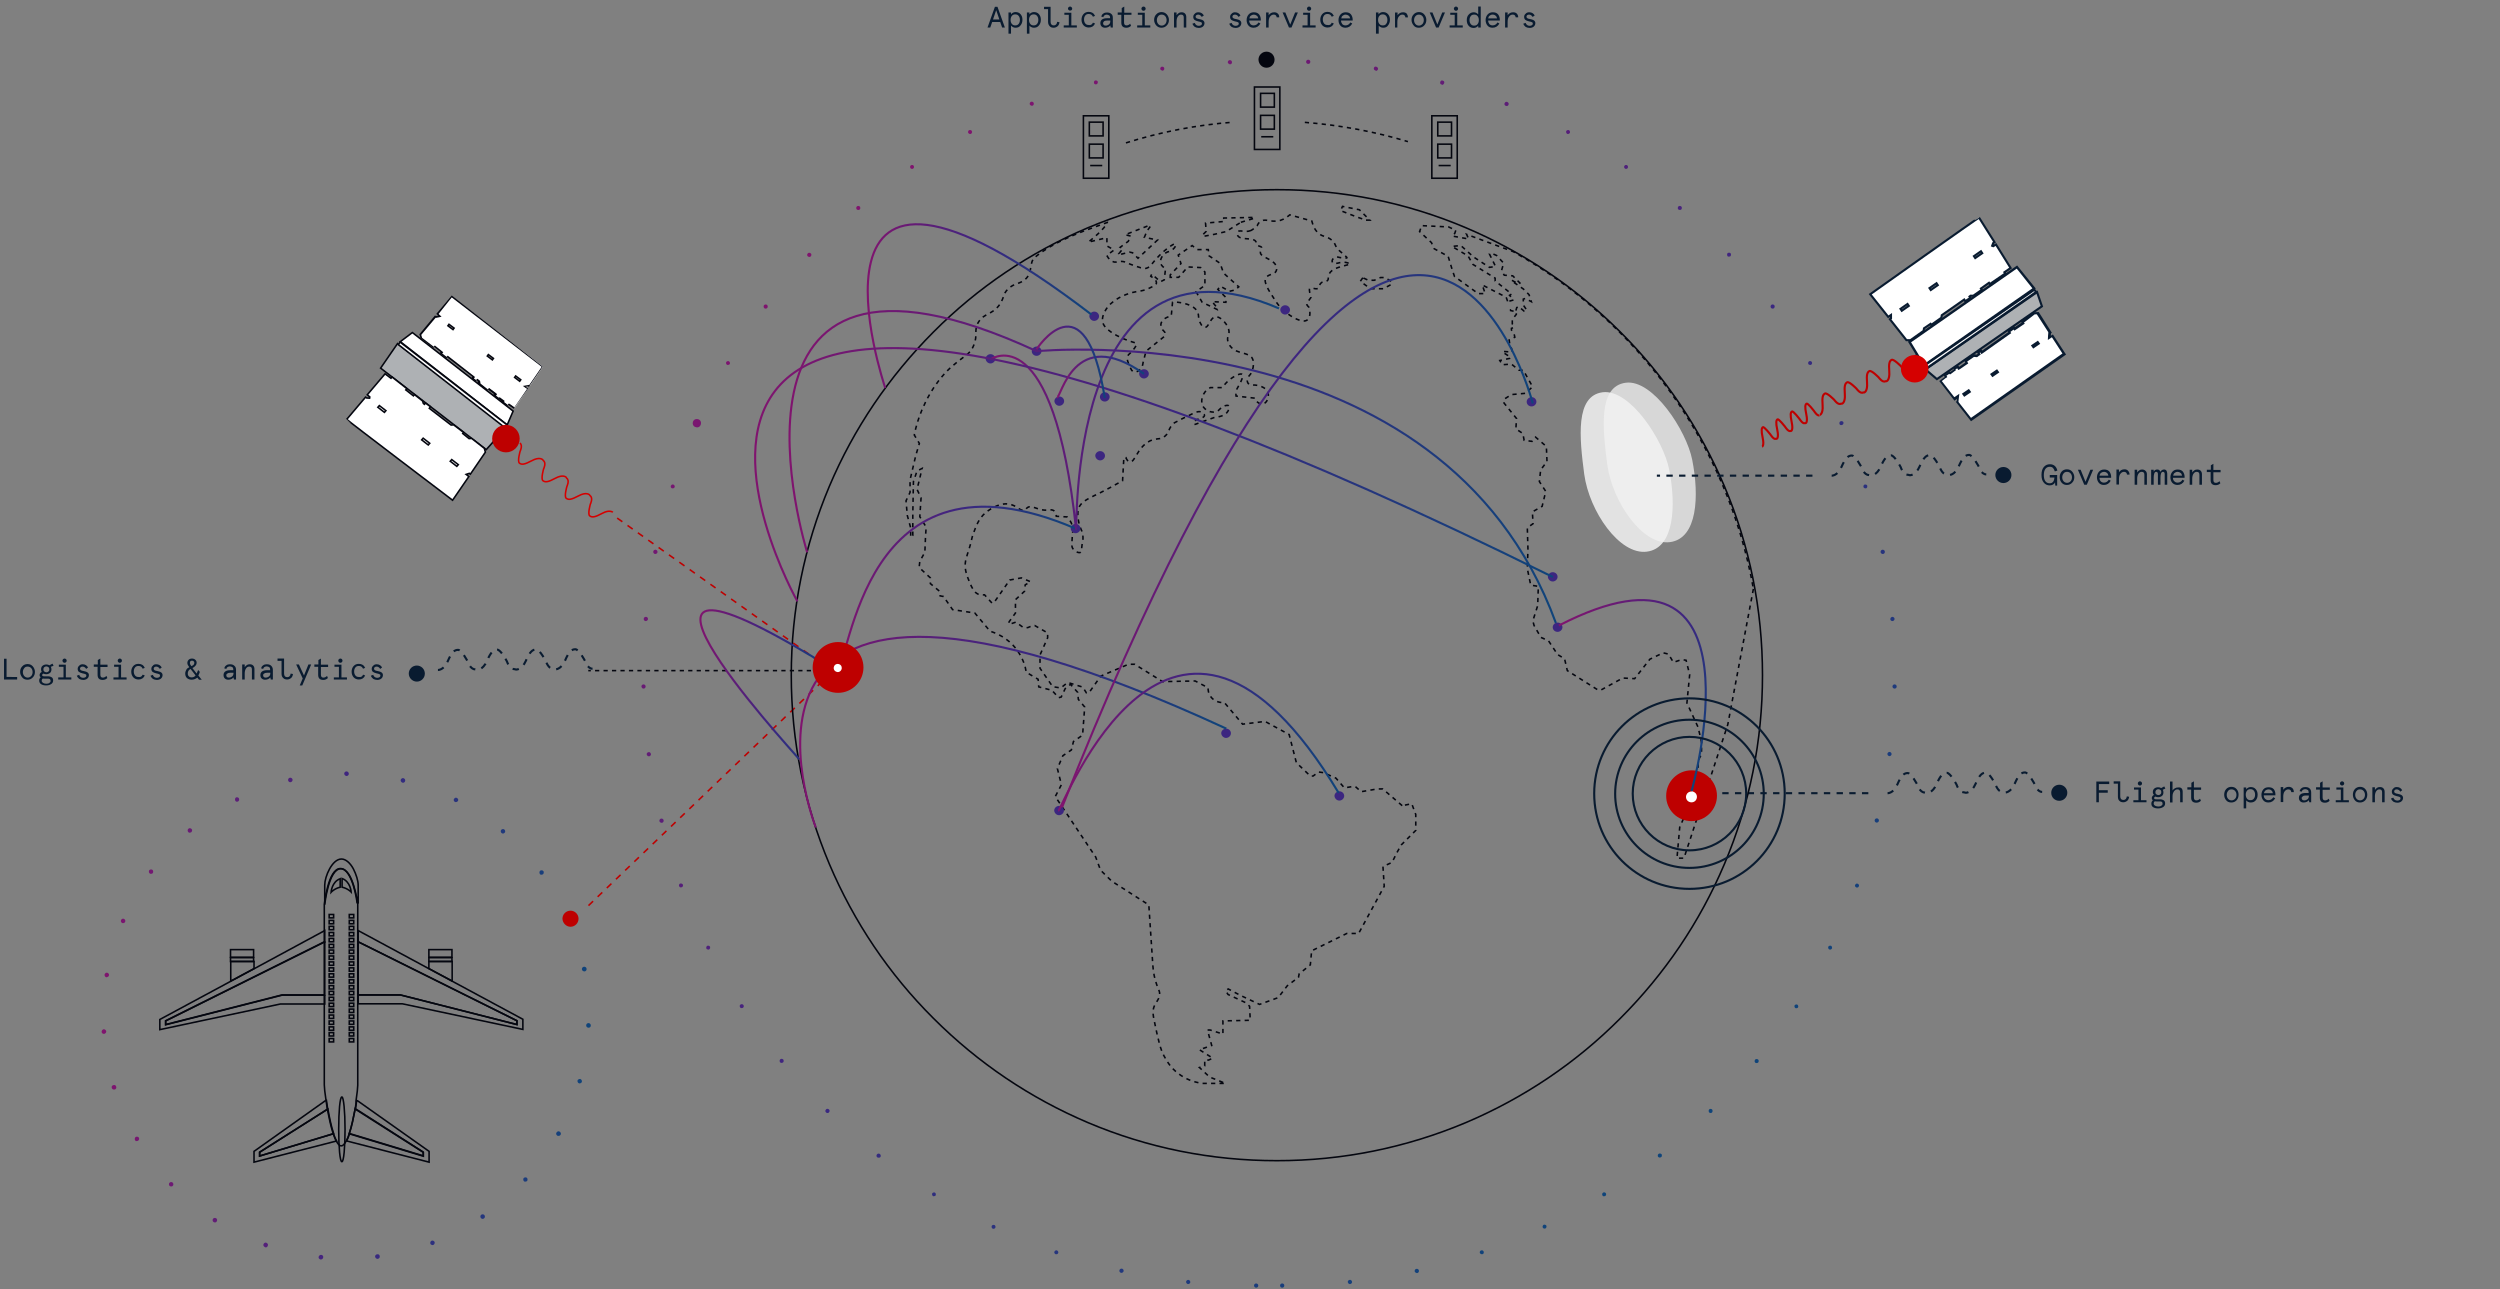 <?xml version="1.0" encoding="UTF-8"?> <svg xmlns="http://www.w3.org/2000/svg" xmlns:xlink="http://www.w3.org/1999/xlink" viewBox="0 0 1181 609"><rect x="0" y="0" width="1181" height="609" fill="#808080" stroke="none"/><linearGradient id="a"><stop offset="0" stop-color="#80146e"></stop><stop offset=".519" stop-color="#3c2680"></stop><stop offset="1" stop-color="#0f447a"></stop></linearGradient><linearGradient id="b" gradientTransform="matrix(1 0 0 -1 0 610)" gradientUnits="userSpaceOnUse" x1="48" x2="279.085" xlink:href="#a" y1="130.299" y2="130.299"></linearGradient><linearGradient id="c" gradientTransform="matrix(1 0 0 -1 0 610)" gradientUnits="userSpaceOnUse" x1="372.458" x2="735.505" xlink:href="#a" y1="389.58" y2="389.58"></linearGradient><linearGradient id="d" gradientTransform="matrix(1 0 0 -1 0 610)" gradientUnits="userSpaceOnUse" x1="409.377" x2="515.836" xlink:href="#a" y1="465.499" y2="465.499"></linearGradient><linearGradient id="e" gradientTransform="matrix(1 0 0 -1 0 610)" gradientUnits="userSpaceOnUse" x1="394.885" x2="508.33" xlink:href="#a" y1="331.971" y2="331.971"></linearGradient><linearGradient id="f" gradientTransform="matrix(1 0 0 -1 0 610)" gradientUnits="userSpaceOnUse" x1="330.317" x2="395.093" xlink:href="#a" y1="286.662" y2="286.662"></linearGradient><linearGradient id="g" gradientTransform="matrix(1 0 0 -1 0 610)" gradientUnits="userSpaceOnUse" x1="377.448" x2="579.438" xlink:href="#a" y1="264.308" y2="264.308"></linearGradient><linearGradient id="h" gradientTransform="matrix(1 0 0 -1 0 610)" gradientUnits="userSpaceOnUse" x1="499.69" x2="632.843" xlink:href="#a" y1="259.366" y2="259.366"></linearGradient><linearGradient id="i" gradientTransform="matrix(1 0 0 -1 0 610)" gradientUnits="userSpaceOnUse" x1="467.962" x2="604.41" xlink:href="#a" y1="416.012" y2="416.012"></linearGradient><linearGradient id="j" gradientTransform="matrix(1 0 0 -1 0 610)" gradientUnits="userSpaceOnUse" x1="356.176" x2="733.757" xlink:href="#a" y1="385.901" y2="385.901"></linearGradient><linearGradient id="k" gradientTransform="matrix(1 0 0 -1 0 610)" gradientUnits="userSpaceOnUse" x1="501.234" x2="724.583" xlink:href="#a" y1="354.424" y2="354.424"></linearGradient><linearGradient id="l" gradientTransform="matrix(1 0 0 -1 0 610)" gradientUnits="userSpaceOnUse" x1="499.159" x2="540.7" xlink:href="#a" y1="431.878" y2="431.878"></linearGradient><linearGradient id="m" gradientTransform="matrix(1 0 0 -1 0 610)" gradientUnits="userSpaceOnUse" x1="489.123" x2="522.361" xlink:href="#a" y1="439.017" y2="439.017"></linearGradient><linearGradient id="n" gradientTransform="matrix(1 0 0 -1 0 610)" gradientUnits="userSpaceOnUse" x1="364.885" x2="737.201" xlink:href="#a" y1="476.718" y2="30.871"></linearGradient><linearGradient id="o" gradientTransform="matrix(1 0 0 -1 0 610)" gradientUnits="userSpaceOnUse" x1="455.581" x2="827.897" xlink:href="#a" y1="552.455" y2="106.609"></linearGradient><linearGradient id="p" gradientTransform="matrix(1 0 0 -1 0 610)" gradientUnits="userSpaceOnUse" x1="737.316" x2="817.99" xlink:href="#a" y1="316.814" y2="264.688"></linearGradient><path d="m395.1 316.8h-117.2" fill="none" stroke="#04060f" stroke-dasharray="2 2" stroke-miterlimit="10" stroke-width=".75"></path><path d="m598.3 32c2.1 0 3.8-1.7 3.8-3.8s-1.7-3.8-3.8-3.8-3.8 1.7-3.8 3.8c.1 2.1 1.7 3.8 3.8 3.8z" fill="#04060f"></path><path d="m151.5 595c-.6-.1-1.1-.6-1-1.2.1-.5.6-1.1 1.2-1 .6 0 1.1.5 1 1.2-.1.6-.6 1-1.2 1zm25.7-1.3c-.1-.5.3-1.1 1-1.2.6-.1 1.2.3 1.2 1 .1.5-.3 1.1-1 1.2-.1 0-.1 0-.1 0-.5 0-1-.5-1.1-1zm-52.1-4.6c-.5-.2-.9-.9-.6-1.4.2-.5.9-.9 1.4-.6.5.2.9.9.6 1.4-.1.4-.5.8-1 .8-.2-.1-.3-.1-.4-.2zm78.2-1.6c-.2-.5.1-1.2.6-1.4s1.2.1 1.4.6-.1 1.2-.6 1.4c-.1 0-.2.1-.3.1-.6-.1-1-.3-1.1-.7zm-102.4-10.2c-.5-.3-.6-1-.3-1.5s1-.6 1.5-.3.6 1 .3 1.5c-.2.3-.5.5-.9.5-.3-.1-.4-.1-.6-.2zm126.2-2c-.3-.5-.2-1.2.3-1.5.4-.3 1.2-.2 1.5.3s.2 1.2-.3 1.5c-.2.1-.4.2-.6.2-.4 0-.7-.2-.9-.5zm-147-15.1c-.4-.4-.4-1.1 0-1.5s1.1-.4 1.5 0 .4 1.1 0 1.5c-.2.2-.4.3-.8.3-.3 0-.5-.2-.7-.3zm167.4-2.2c-.4-.4-.4-1.1-.1-1.5.4-.4 1.1-.4 1.5-.1.4.4.4 1.1.1 1.5-.2.2-.5.3-.8.3-.2.1-.5 0-.7-.2zm-183.7-19.4c-.3-.5-.1-1.2.3-1.5.5-.3 1.2-.1 1.5.3.3.5.1 1.2-.4 1.5-.2.1-.3.1-.5.1-.4.2-.7 0-.9-.4zm199.5-2.1c-.5-.3-.8-1-.4-1.5.3-.5 1-.8 1.5-.4.5.3.8 1 .4 1.5-.2.3-.5.5-1 .5-.2 0-.4 0-.5-.1zm-210.5-22.6c-.2-.5.1-1.2.8-1.3.5-.2 1.2.1 1.3.8.2.5-.1 1.2-.8 1.3-.1 0-.2 0-.3 0-.4 0-.9-.3-1-.8zm220.8-2.1c-.5-.1-.9-.8-.8-1.3s.8-.9 1.3-.8.9.8.8 1.3c-.1.4-.5.8-1.1.8 0 0-.1 0-.2 0zm-225.6-24.4c0-.5.4-1.1 1-1.2.5 0 1.1.4 1.2 1 0 .6-.4 1.1-1 1.2 0 0 0 0-.1 0-.6 0-1.1-.4-1.1-1zm230-1.9c-.6 0-1.1-.5-1.1-1.1s.5-1.1 1.1-1.1 1.1.5 1.1 1.1c0 .7-.4 1.1-1.1 1.1zm-227.7-23.8c-.5-.1-1-.6-.9-1.3.1-.5.6-1 1.2-.9.5.1 1 .6.9 1.2-.1.5-.5.9-1.1.9.1.1 0 .1-.1.1zm224.6-3.7c-.1-.5.2-1.2.9-1.3.5-.1 1.2.2 1.3.9.1.5-.2 1.2-.9 1.3-.1 0-.1 0-.2 0-.6-.1-1-.4-1.1-.9zm-6.8-22.1c-.2-.5 0-1.2.5-1.4s1.2 0 1.4.5 0 1.2-.5 1.4c-.1 0-.3.1-.4.1-.4 0-.8-.2-1-.6zm-210.4.1c-.5-.2-.8-.9-.5-1.4.2-.5.9-.8 1.4-.5.5.2.8.9.5 1.4-.2.4-.5.6-1 .6-.2 0-.3 0-.4-.1zm197.3-23.2c-.3-.4-.2-1.2.2-1.5s1.2-.2 1.5.2.2 1.2-.2 1.5c-.2.1-.4.2-.6.2-.4.1-.7 0-.9-.4zm-184.3-.2c-.4-.3-.5-1.1-.2-1.5s1.1-.5 1.5-.2.5 1.1.2 1.5c-.2.3-.5.4-.9.4-.1 0-.4 0-.6-.2zm166.2-19.1c-.4-.4-.5-1.1-.1-1.5s1.1-.5 1.5-.1.5 1.1.1 1.5c-.2.2-.5.4-.9.4-.1 0-.3-.1-.6-.3zm-148-.5c-.4-.4-.3-1.2.1-1.5.4-.4 1.1-.3 1.5.1s.3 1.1-.1 1.5c-.2.2-.4.2-.6.2-.4.2-.7 0-.9-.3zm126-14.2c-.5-.2-.8-1-.4-1.4.2-.5 1-.8 1.4-.4.5.2.8.9.4 1.4-.2.3-.5.5-1 .5-.1 0-.2 0-.4-.1zm-103.8-.7c-.2-.5 0-1.2.4-1.4.5-.2 1.2 0 1.4.5s0 1.2-.4 1.4c-.1.1-.3.1-.5.1-.4.1-.7-.1-.9-.6zm79-8.4c-.5-.1-1-.8-.8-1.3.1-.5.8-1 1.3-.8.5.1 1 .8.8 1.3-.1.5-.5.9-1.1.9-.1-.1-.2-.1-.2-.1zm-54-1c-.1-.5.2-1.2.8-1.3.5-.1 1.2.2 1.3.8.1.5-.2 1.2-.9 1.3-.1 0-.1 0-.2 0-.4.1-.8-.3-1-.8zm26.5-3.2c0-.6.5-1.1 1.1-1.1.5 0 1.1.5 1.1 1.1 0 .5-.4 1.1-1.1 1.1-.5 0-1.1-.6-1.1-1.1z" fill="url(#b)"></path><path d="m234.6 206.6 2.6 1.9h.3l.3-.2.1-.3.4-.5.4-.1.3-.6-.1-.1.3-.5v-.3l-2.3-1.7" fill="#fff"></path><path d="m234.6 206.6 2.6 1.9h.3l.3-.2.1-.3.4-.5.4-.1.3-.6-.1-.1.3-.5v-.3l-2.3-1.7" fill="none" stroke="#04060f" stroke-miterlimit="10" stroke-width=".75"></path><path d="m235.7 205.3 2.7 1.9" fill="none" stroke="#04060f" stroke-miterlimit="10" stroke-width=".75"></path><path d="m238.3 207.6 2.5 1.8.2-.4-2.3-1.7" fill="#fff"></path><path d="m238.3 207.6 2.5 1.8.2-.4-2.3-1.7" fill="none" stroke="#04060f" stroke-miterlimit="10" stroke-width=".75"></path><path d="m240.3 190.7-.5.8-2.3-1.8.2-.5-1.9-1.4-.5.1-1.7-1.3.5-.8-3.2-2.5-.6.8-3.9-3-.3-1.5-.8-.6-.6.8-1.5-1.3.5-.6-12.4-9.6-.5.6-2.6-2 .5-.5-3.5-2.8-.5.6-5.7-4.5-.5-1.6 7.2-8.6.3.3 1.8-.4-1.2-1 6.9-8.4 43 33.2-6.2 9.1-.3-.3-2 .3 1.5 1.2-6.3 9.2z" fill="#fff"></path><path d="m213.4 140.5 42.5 32.8-5.9 8.6-.2-.1-.2.1-1.1.2-1.5.2 1.2.9.8.5-6 8.7-2.1-1.5-.5-.3-.4.5-.1.2-1.8-1.4.1-.1.2-.4-.4-.3-1.6-1.2-.3-.2-.3.1-.2.1-1.3-1 .2-.2.3-.5-.4-.4-2.8-2.1-.5-.4-.4.5-.2.2-3.5-2.8-.2-1.2-.1-.2-.2-.1-.5-.4-.5-.4-.4.5-.1.2-1.1-.8.1-.2.4-.5-.5-.4-11.9-9.3-.5-.4-.4.5-.1.1-2.1-1.6.1-.1.4-.5-.5-.4-3-2.4-.5-.4-.4.5-.1.1-5.5-4.2-.4-1.4 6.8-8.1.2.1.3-.1 1.1-.2 1.2-.3-1-.9-.4-.4zm0-.9-7.3 8.7.9.8-1.1.2-.4-.3-7.4 8.9.5 1.8 6.1 4.7.4-.5 3 2.4-.4.5 3.1 2.5.4-.5 11.9 9.2-.5.8 2 1.6.5-.8.5.4.2 1.5 4.2 3.3.5-.8 2.8 2.1-.5.8 2 1.6.5-.2 1.6 1.2-.2.5 2.8 2.1.5-.8 2.7 1.8 6.8-9.6-1.2-.9 1.1-.2.4.4 6.6-9.6z" fill="#04060f"></path><path d="m194.8 157.1 47.6 37.1-2.8 6.5-50.5-39.3z" fill="#fff" stroke="#04060f" stroke-miterlimit="10" stroke-width=".75"></path><path d="m179.8 173.9 8-11.6 51.3 39.6-9.4 10.5z" fill="#aeb1b4" stroke="#04060f" stroke-miterlimit="10" stroke-width=".75"></path><path d="m239 201.7.6-.9-50.6-39.2-.8 1.2 50.4 39.3z" fill="#fff" stroke="#04060f" stroke-miterlimit="10" stroke-width=".75"></path><path d="m181.9 176.6 2.8 2.1.5-.6 7 5.5-.5.6 3.6 2.8.5-.6 3.8 3 .4 1.2.5.4.5-.6 2.3 1.7-.5.8 10.3 7.9 1.2-.1 4.7 3.6-.4.5 3 2.4 1.2-.1 6 4.7.5 1.8-7.1 10.4-.5-.4-1.5.5 1.3 1-7.7 11.2s-50.1-38-50-38.2c.1-.1 8.9-10.5 8.9-10.5l.5.4 1.4.1.1-.6-1.2-1z" fill="#fff" stroke="#04060f" stroke-miterlimit="10" stroke-width=".75"></path><path d="m212.1 153.2-.5.7 2.4 1.8.5-.7z" fill="#fff" stroke="#04060f" stroke-miterlimit="10" stroke-width=".75"></path><path d="m230.7 167.5-.5.7 2.4 1.8.5-.7z" fill="#fff" stroke="#04060f" stroke-miterlimit="10" stroke-width=".75"></path><path d="m199.9 207-.7.8 3.1 2.4.7-.8z" fill="#fff" stroke="#04060f" stroke-miterlimit="10" stroke-width=".75"></path><path d="m179.2 191.6-.7.8 3.1 2.4.7-.8z" fill="#fff" stroke="#04060f" stroke-miterlimit="10" stroke-width=".75"></path><path d="m213.4 217.1-.7.8 3.1 2.4.7-.8z" fill="#fff" stroke="#04060f" stroke-miterlimit="10" stroke-width=".75"></path><path d="m243.6 177.6-.5.7 2.4 1.8.5-.7z" fill="#fff" stroke="#04060f" stroke-miterlimit="10" stroke-width=".75"></path><path d="m239 213.7c3.6 0 6.5-2.9 6.5-6.5s-2.9-6.5-6.5-6.5-6.5 2.9-6.5 6.5c-.1 3.5 2.9 6.5 6.5 6.5z" fill="#be0000"></path><path d="m289.5 242s-1.5-1.4-5 .5-4.8 2-5.9 1.2.3-5.6.3-5.6 1.4-2.8-.1-3.9l-.4-.5s-1.5-1.4-5 .5c-3.6 1.9-4.8 2-5.9 1.2s.3-5.6.3-5.6 1.4-2.8-.1-3.9l-.3-.5s-1.5-1.4-5 .5-4.8 2-5.9 1.2.3-5.6.3-5.6 1.4-2.8-.1-3.9l-.4-.5s-1.5-1.4-5 .5c-3.6 1.9-4.8 2-5.9 1.2s.3-5.6.3-5.6 1.4-2.8-.1-3.9" fill="none" stroke="#d50000" stroke-miterlimit="10" stroke-width=".75"></path><path d="m278 427.8 115.5-110.7-103.7-73.6" fill="none" stroke="#be0000" stroke-dasharray="3 3" stroke-miterlimit="10" stroke-width=".75"></path><path d="m269.5 437.8c2.1 0 3.8-1.7 3.8-3.8s-1.7-3.8-3.8-3.8-3.8 1.7-3.8 3.8c.1 2.1 1.8 3.8 3.8 3.8z" fill="#be0000"></path><path d="m882.6 374.7h-73.5" fill="none" stroke="#091b30" stroke-dasharray="3 3" stroke-miterlimit="10"></path><path d="m590.9 108.9c-1.4.6-2.8.4-3.9.3-.4-.1-.9-.1-1.2-.1-.5 0-.9.1-1.1.4-.3.4-.3 1.2 0 1.8.6 1.2 2.7 1.4 4.5 1.5s3.6.3 4.1 1.4c.1.2.1.4.1.5 0 .2 0 .4.2.8.3.4.8.5 1.3.8.4.1.9.2 1.1.6s0 .9-.2 1.3c-.2.3-.4.6-.4 1.1 0 1.1 1.4 1.8 3.1 2.7 1.9 1 4.1 2.1 4.5 4.2.1.3.2.8 0 1.4-.3 1.3-1.5 1.7-2.7 2.1-.9.3-1.8.8-2.3 1.5-1.3 2.1 1.4 6.1 4 10.1 1.7 2.6 2.9 4.4 5.3 6.2 2.6 2 8 5.5 10.3 3.6 1-.8 1.2-2.2 1.2-3.1 0-1.4-.3-2.7-.5-2.9-.1-.1-.2-.2-.3-.3l-.1-.1c-.3-.3-.5-.6-.6-1 0-.4.2-.8.6-1.3l.1-.1c.8-1.1 1.3-1.7 1.3-1.9 0-.3 0-.5-.2-.9-.1-.3-.3-.8-.4-1.4-.2-1-.2-1.4 0-1.8.4-.4 1.1-.2 1.7-.1.8.2 1.6.4 2.3 0 .4-.2.5-.6.6-1.1s.3-1.1 1-1.6c.5-.4 1.1-.5 1.5-.5.4-.1.8-.1 1.2-.4.5-.4.5-.9.5-1.5 0-.5.1-1.1.4-1.7 1.2-2.4 4.6-3.2 8-4.1.2-.1.5-.1.8-.2.5-.1 1.1-.2 1.2-.3-.1-.3-2.4-1.3-4.7-.8-.4.1-.9.2-1.2.3-1 .2-1.7.4-2.3 0-.1-.1-.3-.3-.4-.8-.1-1 .9-1.9 1.7-2.1.4-.1.8 0 1.3.1.2.1.4.1.9.2 1.5.3 3 .3 3.1.1s-.5-.6-1.1-1.2c-.6-.5-1.5-1.3-2.5-2.2-1.3-1.3-1.7-2.1-2-2.9-.3-.6-.6-1.3-1.5-2-1.3-1.1-2.3-1.4-3.2-1.7-1-.3-1.9-.6-3-1.5-1.6-1.3-2.7-3.3-3.3-5.9l-10.4-2.9c-1.8 1.6-3.9 2.7-5.9 2.9-1.6.2-2.9 0-4-.2-1.3-.2-2.4-.4-3.5.2-1.2.5-1.6 1.4-2 2.2-1.2.9-1.7 1.7-3 2.3z" fill="none" stroke="#04060f" stroke-dasharray="2 2" stroke-miterlimit="10" stroke-width=".75"></path><path d="m645.3 104h1.8l-4.9-4.9-8-1.6-.9 2 7.4 2.9z" fill="none" stroke="#04060f" stroke-dasharray="2 2" stroke-miterlimit="10" stroke-width=".75"></path><path d="m643.8 131.2-1.2 1.7 4.8 3.5h6.1l3.5-1.9.6-.9-1-1.2-2.9-1.3h-1.5l-3 1.3h-2.8z" fill="none" stroke="#04060f" stroke-dasharray="2 2" stroke-miterlimit="10" stroke-width=".75"></path><path d="m586.2 105 6.4-1.9v-.4l-14.5.3v.4l.3.8v.4l-8.9.8.3 3.9-1.6 1.6v.8l5.4-1 5.6-1.3z" fill="none" stroke="#04060f" stroke-dasharray="2 2" stroke-miterlimit="10" stroke-width=".75"></path><path d="m552.8 129.9v1.1h4l4.3-4.9 6.1.3 2 2.1v6.3l-4.2 3 2.9 5 7.3 3.5.2-.4-2.8-3.4 6.5.3.2-2.1-4-4 1.2-1.5 4.3 2.4 2.6-.6 1.8-1.5-7.2-6.5-1.6-4.6-5.3-3.6-.3-2.9h-5.3l-2.3-1.9-6.6 4.5 1.3 4z" fill="none" stroke="#04060f" stroke-dasharray="2 2" stroke-miterlimit="10" stroke-width=".75"></path><path d="m662.4 380.6-9.2-7.9h-2.6l-7.6 1.3-2.7-2.4h-1.6l-3.6.6-4-4.6-5.9-2.6-2.3-.3-2.6 1.9h-1.3l-6.6-6.3-3.4-13.3-11.4-6.2-10.6 1.3-8.6-10.2c-2.8.2-5.3-1-6.6-3-1-1.4-1.1-2.9-1.1-4l-6.1-3.2-15.4.3-13.2-8.2h-2.9l-13.1 5.6-5.6 7.9h-1.2l-1.7-2.7-7.1-2.2-3.3 2.6-3.8-.6-6-8.7v-6.3l3.6-8.1v-2.3l-6.1-3.5h-.9l-2.4 1h-2l-3.6-2.6-3 1-.5-.5.4-.8 2.9-4v-6.3l4.3-4 .3-3 2.5-1.5-4.3-1.8-5.5 1-6.9 9.9-1.4 1.1-3.6-4c-1.1.1-2 0-3-.3-2-.9-2.9-2.9-4.1-5.7-1.2-3-2.3-5.6-2-9 .1-1 .2-1.3.6-2.8.2-.8.5-1.7 1-3.2 1-3.1 1.3-4.5 1.5-5.6.2-1 .4-1.5.8-2.6 1.3-3.5 2.5-6.9 5.7-9.6 2.6-2.2 8.1-5.5 12.7-3.6.9.3 1.6.8 2.4 1.3 1.3.9 2.5 1.5 3.4 1.1.3-.1.4-.3.6-.5.1-.2.3-.5.8-.8 1.1-.6 2.1-.3 3.5.2 1.2.4 2.6 1 4.5 1.1.8 0 1.4 0 1.9-.1 1.1-.1 1.8-.1 2.5.4.6.5 1 1.4 1.1 2.6l5.1.3c1.6 1.7 2.5 3.5 2.7 5.4.1.6 0 1.2-.1 2.1s-.2 2-.3 4.1c-.1 1.8-.1 2.5.3 3.2.5 1 1.6 1.7 2.6 2 .4.1.9.1 1.2-.1s.4-.6.5-1.9v-.3c.2-2.1.4-3 .5-3.5.1-.4.1-.6.1-1.1 0-1.8-.3-2.8-.9-4-.4-1-.9-2.1-1.2-3.9-.3-2-.6-4.1 0-6 1-2.8 3.5-4.1 7.7-6.2l1-.4c4-2 8-4.2 12.1-6.5l.6-10.9h1v.1c.5 1.2 1.2 1.8 1.8 1.9 1.2.2 2-1.3 3.1-3.1 1.4-2.4 3.2-5.2 6.6-6.9 1.5-.6 2.7-.8 3.6-.9 1.3-.1 2.3-.2 3.5-1.4 1-.9 1.3-1.7 1.7-2.6.4-1.1 1-2.1 2.3-3.3.4-.4.6-.4 2.5-1.4.6-.3 1.4-.8 2.5-1.3l.9-.4c4.2-2.1 5.7-2.9 7.2-2.2.6.3 1.4.9 1.4 1.5 0 1.2-2.8 1.8-4 2.1l-1 1.5.2.8 9.8-3.5c1.4-.1 4.8-.5 6.1-2.9.4-.8.9-1.9.3-2.5-.4-.4-1.4-.1-1.8 0-1.2.3-1.7 1-2.3 1.5-.4.4-.8.9-1.4 1.1-1.8.9-4.9.2-6.4-2-1.8-2.7-.3-6.1 1.3-7.8.5-.5 1.3-1.1 2-1.4h.1 5.5c2.1-2.9 4.5-4.8 7-5.9 1.6-.8 2.3-.5 2.5-.3.5.5 0 1.7-.6 3.1-.4 1.1-.9 1.8-1.3 2.5-.5.9-.9 1.5-1.1 2.5-.1.6-.1 1.4 0 2.1l8.9 1v.1c0 .1.9 2.2 2.8 2.6.4.1 1.2.1 1.8-.3 1.6-1 2.3-3.9 1.3-5.7s-3.9-2.8-6.1-2.9c-.2 0-.4 0-.6 0-1 0-1.8 0-2.4-.8s-.4-1.9-.3-2.1c.2-.9.8-1.5 1-1.7 1.5-1.5 2.5-5.8 1.3-8-.8-1.5-2.5-1.9-4.4-2.5-2-.5-4.3-1.1-5.9-3.1-.3-.4-1.3-1.7-1.4-3.4 0-.9.2-1.5.4-2 .1-.2.2-.4.2-.6.5-1.8-.9-4.4-2.4-6-1.4-1.5-2.9-2.2-4.1-2s-1.9 1.6-2.7 2.8c-.6 1.2-1.3 2.4-2.4 2.1-.8-.1-1.3-.9-1.7-1.7-.9-1.4-.9-2.4-1-3.3 0-.6-.1-1.3-.4-2-1.6-4-8.6-4.7-9.4-4.8-.9-.1-1.6-.1-2.5 0l-.6 6.5h-.1c-2.7.6-4.6 2.1-4.8 3.9-.1 1.1.3 1.9.3 1.9.2.4.5.8.9 1.1.3.3.8.8.8 1.3.1.4 0 1-.3 1.4l-8.6 6.9c-.2.6-.4 1.3-.6 1.9-.4 1.5-.6 2.7-.9 3.5-.2 1.4-.4 2.2-1.2 3.1-.1.1-1.6 1.8-3.1 1.4-1-.2-1.4-1.2-2-2.7-.9-1.8-1.5-3.3-1-4.7.2-.5.4-.8.9-1.2.3-.2.6-.6 1.2-1.2.8-.9 1.4-1.7 1.9-2.6v-1.2c-4.4-1.2-8.4-2.9-11.8-5.2-2.1-1.5-3.5-2.8-4-4.7-.4-2 .4-3.9 1-5 1.5-3 3.9-4.7 5.4-5.7 3.2-2.1 6.2-2.9 7.6-3.3 1.2-.3 2-.4 3-.6 1.5-.2 2.9-.5 4.9-1.4 3.3-1.4 3.5-2.2 3.5-2.5.2-1.6-2.6-3.1-2.6-3.1l-.1-.1.5-1 4.1 3.6 1.8-.9.6-5.4c-.8-.3-1.9-1.1-2.3-2.4-.5-1.9 1-4.2 2.7-5.1.4-.2.6-.3 1-.4.3-.1.8-.2 1.4-.6 1.5-1 1.8-1.8 1.9-2.2.1-.3.2-.8 0-.9-.5-.4-4.4 2.2-8 5.9-1.3 1.3-2.1 2.4-2.8 3.2-1.2 1.4-1.8 2.2-3.2 2.5-1.3.2-2.9-.4-6.3-1.6-.9-.3-1.5-.5-2-.8-1.5-.6-2.1-.9-3.4-.9-.6 0-1.1.1-1.5.2-.5.1-1.1.2-1.8.1-1.3-.3-2.5-1.3-3.4-3l-.1-.1 3.5-2.6-3.4-1.9v-3.9l-8.8 2.1.5-.4c6.8-5.4 8.5-8.5 8.5-8.9-.9.3-2.1.8-3.6 1.3-7.5 2.7-21.7 7.6-30.9 15.4-1 .9-1.3 2.4-1.6 4.1-.3 2.1-.8 4.5-2.7 6.1-1.3 1.1-2.6 1.6-3.8 2-1.4.5-2.9 1.1-4.4 2.6-1.3 1.3-1.7 2.4-2 3.4s-.8 2.1-1.8 3.8c-1.9 2.7-3.8 3.6-5.5 4.5-1.6.9-3.1 1.6-4.4 3.6-1.4 2.1-1.4 3.6-1.4 5.5 0 1.6 0 3.3-1 5.7-1.2 3-2.8 4.2-5.3 6-1.5 1.1-3.3 2.5-5.7 4.6-8.4 7.9-12 16.7-13.5 20-1.6 3.8-2.8 7.7-3.6 11.8l2.4 4-1.7 5.7-2.7 11.5v5.9l-1.9 4 .6 6.9 1.6 5.9v4.5l1-1v-10.2l.3-15.2 1.7-5 2.4-1.2-2.4 9.9 1.9 4-.6 8.9 3 4.9-.3 4.6-.3 7.3-2.4 4.3-.3 2.9 5.3 4.9v2.7l4.3 3.6.3 2.2 1.6.3 4.3 6.2 10.5 1.6 7.2 8.6c2.9.9 8.4 3.1 12.5 8.6 3 4 4.2 8 4.6 10.8l5.6 3.3.3 3.6 6.2 1.6 3.2 3.5 1.2-.3 1.9-4 2.5-2 3.4 3.8.3 3.3 3 3.6-1 13.3-4.3 3-1 4-4 2.7-2.6 6.1 1.9 7.6-2.9 5.6 19.1 28.6 2.3 6.2 5.3 5.2 17.5 11.2v.1l1.9 28.6c.2 3.3.9 6.4 1.9 9.2.2.4.4.9.5 1.3.5 1.2.9 1.9.8 3.1-.1 1.5-.8 2.5-1.4 3.5-.5.9-1.2 1.8-1.5 3.1-.4 1.7-.2 3.1.3 5.6 1.9 9.2 3 13.8 4.6 16.7 1.3 2.4 3.1 5.7 6.9 8.5 3.2 2.5 7 4 11.2 4.6h11l-7.5-3-4.8-4.5 2.5-.8v-2.7h1.8l2-.9-6.3-4 5.8-2-2-7.3h1.3l6 1.9v-6.2l12.9-.3-.3-6.6-1.6-1.6-8.6-4-1.1-1.8 1.2-.8 5.7 3 9.1 4.3 8.8-3.2 4.3-5.6 5.3-4 .3-1.6 5.3-4.3.6-6.6 16.6-8.2h5.6l12.1-22.3-.6-9.3 4.3-2 2.3-4.6 2-3.6 6.9-6.9v-7.5l-1.9-5.1z" fill="none" stroke="#04060f" stroke-dasharray="2 2" stroke-miterlimit="10" stroke-width=".75"></path><path d="m529.6 120.1 4-1 1.4.3 2.6 2.6 9.2-8.6-1.4-.3-4.8-1 1.2-2.9 1.8-2.5-.8-.2-11.3 4.4 2.6.6-1.1 2.5-3.8 2.8 1.3.6-1.9 2.4z" fill="none" stroke="#04060f" stroke-dasharray="2 2" stroke-miterlimit="10" stroke-width=".75"></path><path d="m828.3 278.2-12.1 64.1-20.7 63.1h-3.3l1.3-14.6 4-9.2-.3-4.9 5.6-10.2-.6-4v-3.2l1.6-3v-5.7l-1.6-7-5.3-11.5.3-3.2 1-10.2-1.7-6.8-2.1-.3-3.9 1.3-2.3-3.9-2.5-.6-6.3 3-7.2 9.2-5.6-.3-10.2 5.6h-1.6l-14.4-9.1-1.3-5.6-3.3-2-4.3-6.5-3.6-1.6-3.2-5.6-.6-2.2 2.3-7.2.3-9.1-3.6-.6-1.6-7.8.3-9.2-.3-10.1 2.7-1.9-.3-5.6 4.6-2.6 1.7-7v-.1l-3-4.6.6-5.5 3-4-.3-7.1-5.1-4.4-1.7 2-3.7-.5-.6-3.2-3.3-2.2.3-4.9-5.9-7.3v-1.8l3.5-2.2 6.6-.6 3.4-3.1-4.4-7.8h-2l-3.6-2.9-4.3.3-1.2-2 4.7-1 .5-.5-3.8-2.4v-.4l4.3.3v-1.2l-1-2.7-.3-1.8 2.7-1.3-.3-1.4-1.3-2v-.8l1-.3v-1.2l-.6-.6v-2.1l1.9-2.4v-1.2l-2.7-.6v-.3h2.6l.3-1.1.9-.5 2.6 2.2 1.3-.4-1.7-2.5v-2.8l.9-.3 2.9 1.5-1.1-3.3-2.7-2.7-5.6-3.9v-.3l3.5 1.9.5-.5-3.4-3.4-4-.3-1.3-2.1 1-3.6-3.3-3.6-2.5-1.1-.9.4 2.9 5.9-2.9.4-7.5-4.9-6-5.4-4.2.4 7.6 4.5 2.3 4 10.5 6.5v1.3l7.8 6.2-1 .6 1.9 2.2-2.1.6-.8.8v-1l-.6-1.7-11.3-5.8 1.4 4.1h-3.3l-11.2-8.1-1-2.9-2-6.6-6.6-3.6-1.3-2.9-5.6-5.2 1-2.8 12.7.6 3.4 1.6-.5 1.5-1.2 1.2 7.8 1.4-1-2.2 22.1 8.2c58.8 32.9 101.3 90.9 113.4 159.3z" fill="none" stroke="#04060f" stroke-dasharray="2 2" stroke-miterlimit="10" stroke-width=".75"></path><path d="m814.6 229.7c-11.6-27.3-28.1-51.9-49.2-72.9-21-21-45.6-37.6-72.9-49.2-28.3-12-58.3-18-89.3-18s-61 6.1-89.3 18c-27.3 11.6-51.9 28.1-72.9 49.2s-37.6 45.5-49.2 72.9c-11.9 28.3-18 58.3-18 89.3s6.1 61 18 89.2c11.6 27.3 28.1 51.9 49.2 72.9 21 21 45.6 37.6 72.9 49.2 28.3 12 58.3 18 89.3 18s61-6.1 89.3-18c27.3-11.6 51.9-28.1 72.9-49.2 21-21 37.6-45.5 49.2-72.9 12-28.3 18-58.3 18-89.2 0-31-6-61-18-89.3z" fill="none" stroke="#04060f" stroke-miterlimit="10" stroke-width=".75"></path><path d="m489.7 168.1c1.2 0 2.3-1 2.3-2.2s-1-2.2-2.3-2.2c-1.2 0-2.3 1-2.3 2.2s1 2.2 2.3 2.2z" fill="#3c2680"></path><path d="m467.9 171.7c1.2 0 2.3-1 2.3-2.2s-1-2.2-2.3-2.2c-1.2 0-2.3 1-2.3 2.2.1 1.2 1.1 2.2 2.3 2.2z" fill="#3c2680"></path><path d="m508.1 251.9c1.2 0 2.3-1 2.3-2.2s-1-2.2-2.3-2.2c-1.2 0-2.3 1-2.3 2.2.1 1.2 1.1 2.2 2.3 2.2z" fill="#3c2680"></path><path d="m519.7 217.5c1.2 0 2.3-1 2.3-2.2s-1-2.2-2.3-2.2c-1.2 0-2.3 1-2.3 2.2.1 1.2 1.1 2.2 2.3 2.2z" fill="#3c2680"></path><path d="m733.5 274.7c1.2 0 2.3-1 2.3-2.2s-1-2.2-2.3-2.2c-1.2 0-2.3 1-2.3 2.2.1 1.2 1.1 2.2 2.3 2.2z" fill="#3c2680"></path><path d="m521.9 189.7c1.2 0 2.3-1 2.3-2.2s-1-2.2-2.3-2.2c-1.2 0-2.3 1-2.3 2.2s1 2.2 2.3 2.2z" fill="#3c2680"></path><path d="m500.4 191.7c1.2 0 2.3-1 2.3-2.2s-1-2.2-2.3-2.2c-1.2 0-2.3 1-2.3 2.2.1 1.2 1.1 2.2 2.3 2.2z" fill="#3c2680"></path><path d="m540.4 178.8c1.2 0 2.3-1 2.3-2.2s-1-2.2-2.3-2.2c-1.2 0-2.3 1-2.3 2.2.1 1.2 1.1 2.2 2.3 2.2z" fill="#3c2680"></path><path d="m607.1 148.6c1.2 0 2.3-1 2.3-2.2s-1-2.2-2.3-2.2c-1.2 0-2.3 1-2.3 2.2.1 1.2 1.1 2.2 2.3 2.2z" fill="#3c2680"></path><path d="m516.9 151.6c1.2 0 2.3-1 2.3-2.2s-1-2.2-2.3-2.2c-1.2 0-2.3 1-2.3 2.2.1 1.2 1.1 2.2 2.3 2.2z" fill="#3c2680"></path><path d="m735.8 298.5c1.2 0 2.3-1 2.3-2.2s-1-2.2-2.3-2.2c-1.2 0-2.3 1-2.3 2.2s1 2.2 2.3 2.2z" fill="#3c2680"></path><path d="m632.7 378.2c1.2 0 2.3-1 2.3-2.2s-1-2.2-2.3-2.2c-1.2 0-2.3 1-2.3 2.2.1 1.2 1.1 2.2 2.3 2.2z" fill="#3c2680"></path><path d="m723.5 192c1.2 0 2.3-1 2.3-2.2s-1-2.2-2.3-2.2c-1.2 0-2.3 1-2.3 2.2s1 2.2 2.3 2.2z" fill="#3c2680"></path><path d="m500.3 385.1c1.2 0 2.3-1 2.3-2.2s-1-2.2-2.3-2.2c-1.2 0-2.3 1-2.3 2.2.1 1.2 1.1 2.2 2.3 2.2z" fill="#3c2680"></path><path d="m579.2 348.6c1.2 0 2.3-1 2.3-2.2s-1-2.2-2.3-2.2c-1.2 0-2.3 1-2.3 2.2.1 1.2 1.1 2.2 2.3 2.2z" fill="#3c2680"></path><path d="m395 319.3c1.2 0 2.3-1 2.3-2.2s-1-2.2-2.3-2.2c-1.2 0-2.3 1-2.3 2.2.1 1.2 1.1 2.2 2.3 2.2z" fill="#3c2680"></path><path d="m381.3 260.9s-53-169.6 108.4-95c0 0 191.5-18.4 245.3 128.4" fill="none" stroke="url(#c)" stroke-miterlimit="10"></path><path d="m418.2 183.3s-50.4-147.9 97.4-34.7" fill="none" stroke="url(#d)" stroke-miterlimit="10"></path><path d="m508.1 249.7c-101.8-43.7-106 65.3-113.1 67" fill="none" stroke="url(#e)" stroke-miterlimit="10"></path><path d="m394.9 317c-130.4-81.6-22 36.1-17.3 41.7" fill="none" stroke="url(#f)" stroke-miterlimit="10"></path><path d="m385.4 390.9s-65.6-166.5 193.9-46.7" fill="none" stroke="url(#g)" stroke-miterlimit="10"></path><path d="m499.9 383.1c2.1-.9 53.5-139.6 132.5-8.5" fill="none" stroke="url(#h)" stroke-miterlimit="10"></path><path d="m468.2 169.6s29.4-19.9 40.1 80.1c.8 7.3-6-147.8 95.9-104" fill="none" stroke="url(#i)" stroke-miterlimit="10"></path><path d="m376.7 284.1s-147.1-261.4 356.9-11.5" fill="none" stroke="url(#j)" stroke-miterlimit="10"></path><path d="m724.1 190.6s-58.2-224.6-222.4 190.8" fill="none" stroke="url(#k)" stroke-miterlimit="10"></path><path d="m499.3 187.7c1.9.8 7.9-34.7 41.1-11.1" fill="none" stroke="url(#l)" stroke-miterlimit="10"></path><path d="m489.6 165.1s22.9-35.8 32.3 22.9" fill="none" stroke="url(#m)" stroke-miterlimit="10"></path><path d="m592.4 607.3c0-.5.4-1 1-1 .5 0 1 .4 1 1s-.4 1-1 1-1-.5-1-1zm-31.2-.7c-.5-.1-.9-.5-.9-1.1.1-.5.5-.9 1.1-.9.5.1.9.5.9 1.1 0 .4-.4.9-1.1.9.1 0 .1 0 0 0zm-31.6-5.3c-.5-.1-.9-.6-.8-1.2.1-.5.6-.9 1.2-.8.5.1.9.6.8 1.2-.1.4-.5.8-1 .8-.1 0-.1 0-.2 0zm-30.9-8.8c-.5-.2-.8-.8-.6-1.2.2-.5.8-.8 1.2-.6.5.2.8.8.6 1.2-.1.4-.5.6-.9.6-.1 0-.2 0-.3 0zm-29.8-12.1c-.4-.2-.6-.8-.4-1.3.2-.4.8-.6 1.3-.4.4.2.6.8.4 1.3-.2.3-.5.5-.9.5-.1-.1-.2-.1-.4-.1zm-28.2-15.4c-.4-.3-.5-.9-.3-1.3.3-.4.9-.5 1.3-.3.4.3.5.9.3 1.3-.2.3-.5.4-.9.4-.1.1-.2 0-.4-.1zm-26.3-18.3c-.4-.3-.5-1-.1-1.4.3-.4 1-.5 1.4-.1.4.3.5 1 .2 1.4-.2.2-.4.3-.8.3s-.6-.1-.7-.2zm-24.2-21.2c-.4-.3-.4-1 0-1.4.3-.4 1-.4 1.4 0 .4.3.4 1 0 1.4-.2.2-.4.3-.6.3-.4 0-.6-.1-.8-.3zm-21.7-23.7c-.3-.4-.3-1 .1-1.4.4-.3 1-.3 1.4.1.3.4.3 1.1-.1 1.4-.2.1-.4.2-.6.2-.4.1-.6-.1-.8-.3zm-18.9-26c-.3-.4-.2-1.1.3-1.3.4-.3 1.1-.1 1.3.3.3.4.2 1.1-.3 1.3-.1.1-.3.1-.5.1-.3.1-.6 0-.8-.4zm-15.9-27.7c-.2-.4 0-1.1.4-1.3s1.1 0 1.3.4 0 1.1-.4 1.3c-.1.1-.3.1-.4.1-.5-.1-.8-.2-.9-.5zm-12.9-29.5c-.2-.5.1-1.1.5-1.2.5-.2 1.1.1 1.3.5.2.5-.1 1.1-.5 1.2-.1 0-.2.1-.3.1-.5.1-.8-.2-1-.6zm-9.3-30.7c-.1-.5.2-1.1.8-1.2.5-.1 1.1.2 1.2.8.1.5-.2 1.1-.8 1.2-.1 0-.1 0-.2 0-.6-.1-.9-.4-1-.8zm-6-31.5c-.1-.5.3-1 .9-1.1.5-.1 1 .3 1.1.9.1.5-.3 1-.9 1.1h-.1c-.5-.1-.9-.4-1-.9zm-2.5-32.1c0-.5.4-1 1-1 .5 0 1 .4 1 1 0 .5-.4 1-1 1-.5 0-.9-.4-1-1zm2-30.9c-.5 0-1-.5-.9-1.1 0-.5.5-1 1.1-.9.5 0 1 .5.9 1.1-.1.5-.5.9-1.1.9zm4.4-31.7c-.5-.1-.9-.6-.8-1.2.1-.5.6-.9 1.2-.8.5.1.9.6.8 1.2-.1.4-.5.8-1 .8-.1 0-.1 0-.2 0zm8.1-31c-.5-.1-.8-.8-.6-1.2.2-.5.8-.8 1.2-.6.5.2.8.8.6 1.2-.1.4-.5.6-1 .6-.1 0-.2 0-.2 0zm10.9-29c-1-.4-1.4-1.5-1-2.6.4-1 1.5-1.4 2.6-1 1 .4 1.4 1.5 1 2.6-.3.8-1 1.2-1.7 1.2-.4-.1-.7-.1-.9-.2zm15-29.4c-.4-.3-.6-.9-.3-1.3s.9-.6 1.3-.3.6.9.3 1.3c-.2.3-.5.4-.9.4-.1 0-.3 0-.4-.1zm17.7-26.7c-.4-.3-.5-1-.2-1.4s1-.5 1.4-.2.5 1 .2 1.4c-.2.2-.4.4-.8.4-.3 0-.5-.1-.6-.2zm20.5-24.5c-.4-.3-.4-1 0-1.4.3-.4 1-.4 1.4 0 .4.3.4 1 0 1.4-.2.2-.4.3-.8.3-.2-.1-.4-.2-.6-.3zm23.1-22.2c-.3-.4-.3-1 .1-1.4.4-.3 1-.3 1.4.1.3.4.3 1-.1 1.4-.2.1-.4.2-.6.2-.3 0-.6-.1-.8-.3zm25.4-19.5c-.3-.4-.2-1.1.2-1.3.4-.3 1.1-.2 1.3.2.3.4.2 1.1-.2 1.3-.2.1-.3.2-.5.2-.3 0-.6-.1-.8-.4zm27.3-16.6c-.2-.4-.1-1.1.4-1.3.4-.2 1.1-.1 1.3.4.2.4.1 1.1-.4 1.3-.1.1-.3.1-.4.1-.4 0-.7-.2-.9-.5zm29.1-13.4c-.2-.5 0-1.1.5-1.3s1.1 0 1.3.5 0 1.1-.5 1.3c-.1 0-.2.1-.3.1-.5-.1-.8-.3-1-.6zm30.3-10.2c-.1-.5.1-1.1.6-1.2s1.1.2 1.2.6c.1.5-.2 1.1-.6 1.2-.1 0-.2 0-.2 0-.4.2-.9-.1-1-.6zm31.3-6.6c-.1-.5.3-1.1.8-1.1.5-.1 1.1.3 1.1.8.1.5-.3 1.1-.8 1.1h-.1c-.4-.1-.9-.4-1-.8zm31.9-3.2c0-.5.4-1 1-1 .5 0 1 .4 1 1s-.4 1-1 1c-.6-.2-1-.6-1-1z" fill="url(#n)"></path><path d="m604.7 607.3c0-.5.4-1 1-1s1 .4 1 1-.4 1-1 1-1-.5-1-1zm32-1.6c-.1-.5.3-1 .9-1.1.5-.1 1 .3 1.1.9.1.5-.3 1-.9 1.1h-.1c-.6 0-.9-.5-1-.9zm31.6-5.1c-.1-.5.2-1.1.8-1.2.5-.1 1.1.2 1.2.8.1.5-.2 1.1-.8 1.2-.1 0-.1 0-.2 0-.5-.1-.9-.4-1-.8zm30.8-8.7c-.2-.5.1-1.1.6-1.2.5-.2 1.1.1 1.2.6.2.5-.1 1.1-.6 1.2-.1 0-.2 0-.3 0-.3 0-.7-.2-.9-.6zm29.7-12c-.2-.4 0-1.1.4-1.3s1.1 0 1.3.4 0 1.1-.4 1.3c-.1.1-.3.1-.4.1-.3 0-.7-.1-.9-.5zm28.2-15.2c-.3-.4-.1-1.1.3-1.3.4-.3 1.1-.1 1.3.3.3.4.1 1.1-.3 1.3-.1.1-.3.1-.5.1-.4.1-.7-.1-.8-.4zm26.3-18.2c-.3-.4-.2-1.1.2-1.4s1.1-.2 1.4.1c.3.4.2 1.1-.1 1.4-.2.1-.4.2-.5.2-.5.1-.8-.1-1-.3zm24.1-21c-.3-.4-.3-1 0-1.4.4-.4 1-.3 1.4 0 .3.4.3 1 0 1.4-.2.2-.4.3-.6.3-.4 0-.6-.1-.8-.3zm21.8-23.5c-.4-.3-.4-1-.1-1.4s1-.4 1.4-.1.4 1 .1 1.4c-.2.2-.4.3-.8.3-.3 0-.5-.1-.6-.2zm18.9-25.8c-.4-.3-.5-.9-.3-1.3.3-.4.9-.5 1.3-.3.4.3.5.9.3 1.3-.2.3-.5.4-.9.4 0 0-.2 0-.4-.1zm16-27.7c-.4-.2-.6-.9-.4-1.3s.9-.6 1.3-.4.6.9.4 1.3c-.2.3-.5.5-.9.5-.1 0-.2-.1-.4-.1zm12.8-29.3c-.5-.2-.8-.8-.5-1.2.2-.5.8-.8 1.2-.5.5.2.8.8.5 1.2-.1.4-.5.6-.9.6-.1 0-.2-.1-.3-.1zm9.5-30.6c-.5-.1-.9-.6-.8-1.2.1-.5.6-.9 1.2-.8.5.1.9.6.8 1.2-.1.4-.5.8-1 .8 0 0 0 0-.2 0zm6.1-31.4c-.5-.1-.9-.5-.9-1.1.1-.5.5-.9 1.1-.9.5.1.9.5.9 1.1-.1.4-.4.9-1 .9zm2.5-31.9c-.5 0-1-.4-1-1 0-.5.4-1 1-1 .5 0 1 .4 1 1s-.4 1-1 1zm-2-32.8c0-.5.3-1 .9-1.1.5 0 1 .3 1.1.9 0 .5-.3 1-.9 1.1 0 0 0 0-.1 0-.6 0-1-.4-1-.9zm-4.6-31.6c-.1-.5.2-1.1.8-1.2.5-.1 1.1.2 1.2.8.1.5-.2 1.1-.8 1.2-.1 0-.1 0-.2 0-.5 0-.9-.4-1-.8zm-8.1-30.8c-.1-.5.1-1.1.6-1.2s1.1.1 1.2.6-.1 1.1-.6 1.2c-.1 0-.2 0-.3 0-.3 0-.7-.2-.9-.6zm-11.3-29.8c-.2-.5 0-1.1.5-1.3.4-.2 1.1 0 1.3.4.2.5 0 1.1-.5 1.3-.1.1-.2.1-.4.1-.4.1-.8-.1-.9-.5zm-14.7-28.3c-.3-.4-.1-1.1.3-1.3.4-.3 1.1-.1 1.3.3.3.4.1 1.1-.3 1.3-.1.1-.3.1-.5.1s-.6-.1-.8-.4zm-17.7-26.6c-.3-.4-.2-1.1.2-1.4s1.1-.2 1.4.2.2 1.1-.2 1.4c-.2.1-.3.2-.5.2-.5 0-.7-.1-.9-.4zm-20.5-24.4c-.3-.4-.3-1 0-1.4.4-.3 1-.3 1.4 0 .3.4.3 1 0 1.4-.2.2-.4.2-.6.2-.4.1-.7 0-.8-.2zm-23.2-22c-.4-.3-.4-1-.1-1.4s1-.4 1.4-.1.4 1 .1 1.4c-.2.2-.4.3-.8.3-.1 0-.3-.1-.6-.2zm-25.3-19.4c-.4-.3-.5-.9-.2-1.3s.9-.5 1.3-.2.5.9.2 1.3c-.2.3-.5.4-.8.4-.1 0-.4-.1-.5-.2zm-27.3-16.4c-.4-.2-.6-.9-.4-1.3s.9-.6 1.3-.4.6.9.4 1.3c-.2.3-.5.5-.9.5-.1 0-.3 0-.4-.1zm-29-13.2c-.5-.2-.8-.8-.5-1.3.2-.5.8-.8 1.3-.5.5.2.8.8.5 1.3-.1.4-.5.6-.9.6-.1-.1-.3-.1-.4-.1zm-30.3-10.1c-.5-.1-.9-.6-.6-1.2.1-.5.6-.9 1.2-.6.5.1.9.6.6 1.2-.1.4-.5.8-1 .8 0-.1-.1-.1-.2-.2zm-31.2-6.6c-.5-.1-.9-.5-.8-1.1.1-.5.5-.9 1.1-.7.5.1.9.5.9 1.1-.1.4-.5.9-1 .9-.1-.2-.2-.2-.2-.2zm-31.8-3.1c-.5 0-1-.4-1-1 0-.5.4-1 1-1 .5 0 1 .4 1 1s-.4 1-1 1z" fill="url(#o)"></path><path d="m905.4 167.8-2.6 1.9-.1.3.1.3.2.2.4.6v.3l.4.5h.3l.3.4h.2l2.5-1.6" fill="#fff"></path><path d="m905.4 167.8-2.6 1.9-.1.3.1.3.2.2.4.6v.3l.4.5h.3l.3.4h.2l2.5-1.6" fill="none" stroke="#091b30" stroke-miterlimit="10"></path><path d="m906.4 169.3-2.7 1.9" fill="none" stroke="#091b30" stroke-miterlimit="10"></path><path d="m903.5 171.1-2.5 1.9.2.4 2.4-1.7" fill="#fff"></path><path d="m903.5 171.1-2.5 1.9.2.4 2.4-1.7" fill="none" stroke="#091b30" stroke-miterlimit="10"></path><path d="m924.4 189.9.2-.1.3-2.6-1.7 1.3-6.6-8.5 2.6-2-.5-.6 2.1-1.5.4.4 2.3-1.6-.1-.5 1.5-1 .5.6 3.8-2.6-.6-.8 3.9-2.7 1.4.2 1.2-.9-.5-.8 1.3-.9.4.8 13.3-9.2-.4-.6 2.4-1.6.4.5 4-2.8-.4-.5 5.8-4.1 1.5.1 5.8 9-.2.1-.2 2.5 1.5-.9 5.6 8.6-44.4 31z" fill="#fff"></path><path d="m961.2 148.5h1l5.4 8.4v.5l-.1 1.1-.1 2.1 1.8-1.2.1-.1 5 7.7-43.2 30.4-5.9-7.5v-.3l.1-1.1.3-2.5-2 1.4-.4.2-5.9-7.6 1.7-1.3.9-.6-.4-.6 1.3-.9.4.3.6-.4 1.6-1.2.5-.3-.1-.5.8-.5.5.8.9-.5 2.9-2 .9-.6-.5-.9 3.2-2.2 1.1.1h.4l.3-.2.5-.4.9-.6-.5-.8.3-.2.5.8.9-.6 12.3-8.7.9-.6-.4-.6 1.5-1.1.4.5.9-.6 3.1-2.1.9-.6-.4-.5zm-.3-1-6.3 4.4.4.5-3.1 2.1-.4-.4-3.2 2.2.4.6-12.3 8.7-.5-.8-2.1 1.5.5.8-.5.4-1.5-.2-4.4 3.1.5.9-2.9 2-.5-.8-2.1 1.5.1.5-1.6 1.2-.4-.3-2.8 1.9.5.8-2.6 1.9 7.2 9.3 1.2-.9-.1 1.1-.5.3 7.2 9.2 44.9-31.5-6.2-9.5-1 .6.1-1.1.4-.3-6.2-9.8z" fill="#091b30"></path><path d="m964.6 144.7-49.6 34.4-5.4-4.6 52.7-36.5z" fill="#aeb1b4" stroke="#091b30" stroke-miterlimit="10"></path><path d="m902 161.6 50.8-35.5 8 10.2-52.1 36.4z" fill="#fff"></path><path d="m952.7 126.9 7.4 9.3-51.1 35.7-6.2-10.2zm.2-1.5-51.6 36 7.3 12 53.1-37.1z" fill="#091b30"></path><path d="m908.9 173.5h.1l.5.9 52.4-36.5-.9-1-52.5 36.2z" fill="#fff" stroke="#091b30" stroke-miterlimit="10"></path><path d="m949.8 126.6-2.9 2 .4.6-7.3 5-.4-.6-3.8 2.7.4.6-4 2.8h-1.3l-.5.4.4.6-2.4 1.6-.5-.8-10.6 7.4-.2 1.2-4.8 3.4-.3-.5-3.1 2.1-.2 1.2-6.2 4.4h-1.9l-7.8-9.9.5-.4v-1.6l-1.3.9-8.5-10.7s51.3-36.4 51.4-36.2c.1.1 7.3 11.6 7.3 11.6l-.6.4-.5 1.3.5.2 1.3-.8z" fill="#fff" stroke="#091b30" stroke-miterlimit="10"></path><path d="m960.1 163.3.5.7 2.5-1.7-.5-.7z" fill="#fff" stroke="#091b30" stroke-miterlimit="10"></path><path d="m940.8 176.8.5.7 2.5-1.7-.5-.7z" fill="#fff" stroke="#091b30" stroke-miterlimit="10"></path><path d="m911.5 136.1.6.9 3.3-2.3-.6-.9z" fill="#fff" stroke="#091b30" stroke-miterlimit="10"></path><path d="m932.5 121 .6.9 3.3-2.3-.6-.9z" fill="#fff" stroke="#091b30" stroke-miterlimit="10"></path><path d="m897.8 145.9.6.9 3.3-2.3-.6-.9z" fill="#fff" stroke="#091b30" stroke-miterlimit="10"></path><path d="m927.5 186.1.5.7 2.5-1.7-.5-.7z" fill="#fff" stroke="#091b30" stroke-miterlimit="10"></path><path d="m8.1 319.8v1.2h-6.2v-9.8h1.2v8.6zm2.4.2c-.6-.7-1-1.6-1-2.6s.3-1.9 1-2.6c.6-.7 1.5-1.1 2.5-1.1 1.1 0 1.9.4 2.5 1.1s1 1.6 1 2.6-.3 1.9-1 2.6c-.6.7-1.5 1.1-2.5 1.1s-1.9-.3-2.5-1.1zm.9-4.3c-.4.5-.6 1.1-.6 1.8s.2 1.3.6 1.8 1 .8 1.7.8 1.2-.3 1.7-.8c.4-.5.6-1.1.6-1.8s-.2-1.3-.6-1.8-1-.8-1.7-.8c-.8 0-1.3.2-1.7.8zm8 .5c0-.7.2-1.3.7-1.7s1.1-.6 1.8-.6c.5 0 1 .1 1.4.4l1.5-.8.5 1-1.3.5c.2.3.3.7.3 1.2 0 .7-.2 1.3-.7 1.7s-1.1.6-1.8.6c-.5 0-.9-.1-1.3-.3-.4.2-.6.4-.6.7 0 .4.3.6 1 .6h1.8c.8 0 1.3.2 1.8.5.4.3.6.8.6 1.4 0 .8-.3 1.4-1 1.8-.6.4-1.4.6-2.3.6-1 0-1.8-.2-2.4-.6s-.9-1-.9-1.7c0-.6.2-1.1.7-1.5-.3-.3-.5-.6-.5-1.1 0-.3.1-.6.3-.9s.4-.4.8-.6c-.3-.1-.4-.6-.4-1.2zm3.3 4.4h-1.7c-.3 0-.6 0-.7-.1-.4.2-.6.6-.6 1.1 0 .4.2.7.6 1 .4.2.9.4 1.5.4.7 0 1.2-.1 1.5-.4.4-.2.6-.5.6-.9 0-.8-.4-1.1-1.2-1.1zm-1.8-5.4c-.3.2-.4.6-.4 1s.1.8.4 1 .6.4 1 .4.7-.1 1-.4c.3-.2.4-.6.4-1s-.1-.8-.4-1-.6-.4-1-.4-.8.2-1 .4zm9.1-.2h-2.2v-1h3.3v6h2.6v1h-6.2v-1h2.5zm-.5-2.9c0-.3.1-.5.3-.7s.4-.3.7-.3.5.1.7.3.3.4.3.7-.1.5-.3.7-.4.3-.7.3-.5-.1-.7-.3-.3-.5-.3-.7zm9.5 1.7c1.2 0 2 .5 2.6 1.5l-.9.7c-.4-.7-1-1.1-1.7-1.1-.4 0-.6.1-.9.3-.2.2-.3.4-.3.7s.1.5.4.7.7.3 1.3.4 1.1.3 1.4.4c.7.3 1.1.8 1.1 1.5s-.3 1.3-.8 1.7-1.2.6-1.9.6-1.4-.2-1.9-.5c-.5-.4-.9-.9-1.1-1.5l1.1-.4c.3.9 1 1.4 1.9 1.4.4 0 .8-.1 1.1-.3s.4-.5.4-.8-.1-.5-.4-.6-.7-.3-1.4-.4c-.8-.2-1.3-.4-1.7-.7s-.6-.8-.6-1.4.2-1.1.7-1.5c.4-.5 1-.7 1.6-.7zm7.2 1.2h-1.9v-1.1h1.9v-2.1l1.2-.7v2.9h3.4v1.1h-3.4v3.6c0 1 .4 1.4 1.2 1.4.6 0 1.2-.3 1.7-.8l.4 1c-.6.6-1.3.9-2.2.9-.8 0-1.4-.2-1.8-.6s-.6-1-.6-1.8v-3.8zm9.9 0h-2.2v-1h3.3v6h2.6v1h-6.2v-1h2.4v-5zm-.5-2.9c0-.3.1-.5.3-.7s.4-.3.7-.3.5.1.7.3.3.4.3.7-.1.5-.3.7-.4.3-.7.3-.5-.1-.7-.3-.3-.5-.3-.7zm11.8 6.6 1 .4c-.6 1.3-1.6 1.9-3 1.9-1 0-1.9-.4-2.5-1.1s-.9-1.6-.9-2.6.3-1.9.9-2.6 1.4-1.1 2.5-1.1c1.4 0 2.4.6 3 1.9l-1 .4c-.4-.9-1-1.3-2-1.3-.7 0-1.2.2-1.6.7s-.6 1.1-.6 1.9.2 1.4.6 1.9.9.7 1.6.7c.9.2 1.6-.2 2-1.1zm6.4-4.9c1.2 0 2 .5 2.6 1.5l-.9.7c-.4-.7-1-1.1-1.7-1.1-.4 0-.6.1-.9.3-.2.2-.3.4-.3.7s.1.5.4.7.7.3 1.3.4 1.1.3 1.4.4c.7.3 1.1.8 1.1 1.5s-.3 1.3-.8 1.7-1.2.6-1.9.6-1.4-.2-1.9-.5c-.5-.4-.9-.9-1.1-1.5l1.1-.4c.3.9 1 1.4 1.9 1.4.4 0 .8-.1 1.1-.3s.4-.5.4-.8-.1-.5-.4-.6-.7-.3-1.4-.4c-.8-.2-1.3-.4-1.7-.7s-.6-.8-.6-1.4.2-1.1.7-1.5c.3-.5.9-.7 1.6-.7zm16.7 7.3c-.9 0-1.6-.3-2.2-.8-.5-.5-.8-1.2-.8-2.1 0-.7.2-1.2.5-1.8s.8-.9 1.4-1.2c-.6-.8-.9-1.4-.9-2s.2-1.1.6-1.5.9-.6 1.6-.6c.6 0 1.2.2 1.6.6s.6.8.6 1.4c0 .4-.1.8-.4 1.2s-.8.9-1.6 1.3l2 2.6c.2-.4.4-1 .7-1.7l.8.9c-.2.6-.4 1.2-.7 1.7l1.6 2h-1.3l-.8-1c-.7.6-1.6 1-2.7 1zm0-1.1c.8 0 1.4-.3 1.9-.9l-2.4-3.1c-.9.5-1.3 1.2-1.3 2.2 0 .6.2 1 .5 1.3.4.4.8.5 1.3.5zm-.8-6.8c0 .4.2.9.7 1.5.5-.2.9-.5 1.1-.7.2-.3.3-.6.3-.9s-.1-.5-.3-.7-.5-.3-.8-.3-.6.1-.8.3c-.1.2-.2.5-.2.8zm17.2 5.8c0 .3.1.6.3.8s.5.3.9.3c.6 0 1.1-.2 1.5-.5.5-.4.7-.9.7-1.6v-.2h-1.5c-.6 0-1.1.1-1.4.4-.3.1-.5.4-.5.8zm4.6-2.5v4.5h-1l-.2-1c-.2.3-.6.6-1 .8-.5.2-.9.3-1.5.3s-1.2-.2-1.6-.6-.6-.9-.6-1.6c0-.8.3-1.3.8-1.7.6-.4 1.3-.6 2.4-.6h1.4v-.3c0-.5-.1-.9-.4-1.1s-.7-.4-1.2-.4c-.4 0-.7.1-1.1.3-.3.2-.5.5-.6.9l-1-.3c.2-.6.5-1.1 1-1.4.5-.4 1.1-.5 1.7-.5.9 0 1.6.2 2.1.7.6.5.8 1.1.8 2zm8.7-.4v4.9h-1.2v-4.7c0-1-.4-1.4-1.3-1.4-.6 0-1.1.3-1.5.9s-.6 1.4-.6 2.4v2.8h-1.2v-7.1h1.2v1.3c.3-.4.6-.8 1-1 .4-.3.9-.4 1.4-.4.7 0 1.2.2 1.6.6s.6 1 .6 1.7zm4.1 2.9c0 .3.1.6.3.8s.5.3.9.3c.6 0 1.1-.2 1.5-.5.5-.4.7-.9.7-1.6v-.2h-1.5c-.6 0-1.1.1-1.4.4-.3.1-.5.4-.5.8zm4.6-2.5v4.5h-1l-.2-1c-.2.3-.6.6-1 .8-.5.2-.9.3-1.5.3s-1.2-.2-1.6-.6-.6-.9-.6-1.6c0-.8.3-1.3.8-1.7.6-.4 1.3-.6 2.4-.6h1.4v-.3c0-.5-.1-.9-.4-1.1s-.7-.4-1.2-.4c-.4 0-.7.1-1.1.3-.3.2-.5.5-.6.9l-1-.3c.2-.6.5-1.1 1-1.4.5-.4 1.1-.5 1.7-.5.9 0 1.6.2 2.1.7s.8 1.1.8 2zm4.1 1.8v-6.1h-1.9v-1.1h3.1v7.1c0 1.1.5 1.7 1.5 1.7.9 0 1.5-.6 1.6-1.7l1.1.2c-.1.8-.4 1.5-.9 1.9s-1.1.7-1.8.7c-.8 0-1.5-.2-1.9-.7-.5-.4-.8-1.1-.8-2zm10.6.8 2.1-5.2h1.3l-4.2 9.9h-1.2l1.4-3.3-3.1-6.6h1.3zm6.8-4.1h-1.9v-1.1h1.9v-2.1l1.2-.7v2.9h3.4v1.1h-3.4v3.6c0 1 .4 1.4 1.2 1.4.6 0 1.2-.3 1.7-.8l.4 1c-.6.6-1.3.9-2.2.9-.8 0-1.4-.2-1.8-.6s-.6-1-.6-1.8v-3.8zm9.8 0h-2.2v-1h3.3v6h2.6v1h-6.2v-1h2.4v-5zm-.4-2.9c0-.3.1-.5.3-.7s.4-.3.7-.3.5.1.7.3.3.4.3.7-.1.5-.3.7-.4.3-.7.3-.5-.1-.7-.3-.3-.5-.3-.7zm11.7 6.6 1 .4c-.6 1.3-1.6 1.9-3 1.9-1 0-1.9-.4-2.5-1.1s-.9-1.6-.9-2.6.3-1.9.9-2.6 1.4-1.1 2.5-1.1c1.4 0 2.4.6 3 1.9l-1 .4c-.4-.9-1-1.3-2-1.3-.7 0-1.2.2-1.6.7s-.6 1.1-.6 1.9.2 1.4.6 1.9.9.7 1.6.7c1 .2 1.7-.2 2-1.1zm6.4-4.9c1.2 0 2 .5 2.6 1.5l-.9.7c-.4-.7-1-1.1-1.7-1.1-.4 0-.6.1-.9.3-.2.2-.3.4-.3.7s.1.5.4.7.7.3 1.3.4 1.1.3 1.4.4c.7.3 1.1.8 1.1 1.5s-.3 1.3-.8 1.7-1.2.6-1.9.6-1.4-.2-1.9-.5c-.5-.4-.9-.9-1.1-1.5l1.1-.4c.3.9 1 1.4 1.9 1.4.4 0 .8-.1 1.1-.3s.4-.5.4-.8-.1-.5-.4-.6-.7-.3-1.4-.4c-.8-.2-1.3-.4-1.7-.7s-.6-.8-.6-1.4.2-1.1.7-1.5c.4-.5 1-.7 1.6-.7z" fill="#091b30"></path><path d="m990.3 379v-9.8h6.1v1.2h-4.9v2.9h4.2v1.2h-4.2v4.5zm10.2-2.7v-6.1h-2v-1.1h3.1v7.1c0 1.1.5 1.7 1.5 1.7.9 0 1.5-.6 1.6-1.7l1.1.2c-.1.8-.4 1.5-.9 1.9s-1.1.7-1.8.7c-.8 0-1.5-.2-1.9-.7-.5-.4-.7-1.1-.7-2zm9.8-3.3h-2.2v-1h3.3v6h2.6v1h-6.2v-1h2.4v-5zm-.4-2.9c0-.3.1-.5.3-.7s.4-.3.7-.3.5.1.7.3.3.4.3.7-.1.5-.3.7-.4.3-.7.3-.5-.1-.7-.3-.3-.5-.3-.7zm7.1 4.1c0-.7.2-1.3.7-1.7s1.1-.6 1.8-.6c.5 0 1 .1 1.4.4l1.5-.8.5 1-1.2.6c.2.3.3.7.3 1.2 0 .7-.2 1.3-.7 1.7s-1.1.6-1.8.6c-.5 0-.9-.1-1.3-.3-.4.2-.6.4-.6.7 0 .4.3.6 1 .6h1.8c.8 0 1.3.2 1.8.5.4.3.6.8.6 1.4 0 .8-.3 1.4-1 1.8s-1.4.6-2.3.6c-1 0-1.8-.2-2.4-.6s-.8-1-.8-1.7c0-.6.2-1.1.7-1.5-.3-.3-.5-.6-.5-1.1 0-.3.1-.6.3-.9s.4-.4.8-.6c-.4-.2-.6-.7-.6-1.3zm3.4 4.4h-1.7c-.3 0-.6 0-.7-.1-.4.2-.6.6-.6 1.1 0 .4.2.7.6 1 .4.2.9.4 1.5.4.7 0 1.2-.1 1.5-.4.4-.2.6-.5.6-.9 0-.8-.4-1.1-1.2-1.1zm-1.8-5.4c-.2.2-.4.6-.4 1s.1.8.4 1 .6.4 1 .4.7-.1 1-.4c.3-.2.4-.6.4-1s-.1-.8-.4-1-.6-.4-1-.4-.8.2-1 .4zm12.5.9v4.9h-1.2v-4.6c0-1-.4-1.5-1.3-1.5-.6 0-1.1.3-1.6.9-.4.6-.7 1.3-.7 2.3v3h-1.2v-9.9h1.2v4.2c.3-.4.7-.8 1.1-1 .5-.3.9-.4 1.5-.4 1.5-.2 2.2.6 2.2 2.1zm4.1-1.1h-1.9v-1.1h1.9v-2.1l1.2-.7v2.9h3.4v1.1h-3.4v3.6c0 1 .4 1.4 1.2 1.4.6 0 1.2-.3 1.7-.8l.4 1c-.6.6-1.3.9-2.2.9-.8 0-1.4-.2-1.8-.6s-.6-1-.6-1.8v-3.8zm16.4 5c-.6-.7-.9-1.6-.9-2.6s.3-1.9.9-2.6 1.5-1.1 2.5-1.1c1.1 0 1.9.4 2.5 1.1s.9 1.6.9 2.6-.3 1.9-.9 2.6-1.5 1.1-2.5 1.1-1.9-.3-2.5-1.1zm.9-4.3c-.4.5-.6 1.1-.6 1.8s.2 1.3.6 1.8 1 .8 1.7.8 1.2-.3 1.7-.8c.4-.5.6-1.1.6-1.8s-.2-1.3-.6-1.8-1-.8-1.7-.8c-.8 0-1.3.2-1.7.8zm10.7 5.4c-.4 0-.9-.1-1.2-.3-.4-.2-.7-.4-.9-.7v3.8h-1.2v-9.9h1.2v.9c.2-.3.5-.6.9-.8s.8-.3 1.2-.3c1 0 1.8.3 2.4 1s.9 1.5.9 2.6-.3 2-.9 2.7-1.4 1-2.4 1zm1.5-1.8c.4-.5.6-1.1.6-1.9s-.2-1.4-.6-1.9-.9-.7-1.6-.7-1.2.2-1.6.7-.6 1.1-.6 1.9.2 1.4.6 1.9.9.7 1.6.7 1.2-.2 1.6-.7zm10.2-2.1v.5h-5.5c0 .7.2 1.3.7 1.7.4.4.9.6 1.5.6 1 0 1.8-.5 2.3-1.4l.9.5c-.7 1.3-1.8 2-3.2 2-1 0-1.8-.3-2.4-1s-.9-1.6-.9-2.6.3-1.9.9-2.6 1.4-1 2.5-1 1.9.3 2.5 1c.4.6.7 1.4.7 2.3zm-3.3-2.3c-.5 0-1 .2-1.4.5-.3.3-.6.7-.7 1.3h4.2c-.1-.6-.3-1-.7-1.3-.4-.4-.9-.5-1.4-.5zm12 1.3h-1.2c-.1-.9-.6-1.3-1.4-1.3-.7 0-1.2.3-1.7.9s-.7 1.5-.7 2.6v2.5h-1.2v-7.1h1.2v1.3c.6-.9 1.5-1.4 2.6-1.4.7 0 1.2.2 1.7.6.5.5.7 1.1.7 1.9zm3.7 2.8c0 .3.1.6.3.8s.5.3.9.3c.6 0 1.1-.2 1.5-.5.5-.4.7-.9.7-1.6v-.2h-1.5c-.6 0-1.1.1-1.4.4s-.5.4-.5.8zm4.5-2.5v4.5h-.9l-.2-1c-.2.3-.6.6-1 .8-.5.2-.9.3-1.5.3-.7 0-1.2-.2-1.6-.6s-.6-.9-.6-1.6c0-.8.3-1.3.8-1.7.6-.4 1.3-.6 2.4-.6h1.4v-.3c0-.5-.1-.9-.4-1.1s-.7-.4-1.2-.4c-.4 0-.7.1-1.1.3-.3.2-.5.5-.6.9l-1-.3c.2-.6.5-1.1 1-1.4.5-.4 1.1-.5 1.7-.5.9 0 1.6.2 2.1.7s.7 1.1.7 2zm4.2-1.5h-1.9v-1.1h1.9v-2.1l1.2-.7v2.9h3.4v1.1h-3.4v3.6c0 1 .4 1.4 1.2 1.4.6 0 1.2-.3 1.7-.8l.4 1c-.6.6-1.3.9-2.2.9-.8 0-1.4-.2-1.8-.6s-.6-1-.6-1.8v-3.8zm9.8 0h-2.1v-1h3.3v6h2.6v1h-6.2v-1h2.4zm-.4-2.9c0-.3.1-.5.3-.7s.4-.3.7-.3.5.1.7.3.3.4.3.7-.1.5-.3.7-.4.3-.7.3-.5-.1-.7-.3c-.3-.2-.3-.5-.3-.7zm7 7.9c-.6-.7-.9-1.6-.9-2.6s.3-1.9.9-2.6 1.5-1.1 2.5-1.1c1.1 0 1.9.4 2.5 1.1s.9 1.6.9 2.6-.3 1.9-.9 2.6-1.5 1.1-2.5 1.1c-1.1 0-1.9-.3-2.5-1.1zm.8-4.3c-.4.5-.6 1.1-.6 1.8s.2 1.3.6 1.8 1 .8 1.7.8 1.2-.3 1.7-.8c.4-.5.6-1.1.6-1.8s-.2-1.3-.6-1.8-1-.8-1.7-.8-1.3.2-1.7.8zm13.3.4v4.9h-1.2v-4.7c0-1-.4-1.4-1.3-1.4-.6 0-1.1.3-1.5.9s-.6 1.4-.6 2.4v2.8h-1.2v-7.1h1.2v1.3c.3-.4.6-.8 1-1 .4-.3.9-.4 1.4-.4.7 0 1.2.2 1.6.6s.6 1 .6 1.7zm5.7-2.3c1.2 0 2 .5 2.6 1.5l-.9.7c-.4-.7-1-1.1-1.7-1.1-.4 0-.7.1-.9.3s-.3.4-.3.7.1.5.4.7.7.3 1.3.4 1.1.3 1.4.4c.7.3 1.1.8 1.1 1.5s-.3 1.3-.8 1.7-1.2.6-1.9.6-1.4-.2-1.9-.5c-.5-.4-.9-.9-1.1-1.5l1.1-.4c.3.9 1 1.4 1.9 1.4.4 0 .8-.1 1.1-.3s.4-.5.4-.8-.1-.5-.4-.6-.7-.3-1.4-.4c-.8-.2-1.3-.4-1.7-.7s-.6-.8-.6-1.4.2-1.1.7-1.5c.4-.5.9-.7 1.6-.7z" fill="#091b30"></path><path d="m466.5 13 3.5-9.8h1.2l3.5 9.8h-1.3l-.9-2.6h-3.8l-.9 2.6zm5.6-3.8-1.5-4.4-1.5 4.4zm7.6 3.9c-.4 0-.9-.1-1.2-.3s-.7-.4-.9-.7v3.8h-1.2v-10h1.2v.9c.2-.3.5-.6.9-.8s.8-.3 1.2-.3c1 0 1.8.3 2.4 1s.9 1.5.9 2.6-.3 2-.9 2.7c-.6.8-1.3 1.1-2.4 1.1zm1.5-1.8c.4-.5.6-1.1.6-1.9s-.2-1.4-.6-1.9-.9-.7-1.6-.7-1.2.2-1.6.7-.6 1.1-.6 1.9.2 1.4.6 1.9.9.7 1.6.7 1.2-.2 1.6-.7zm7.2 1.8c-.4 0-.9-.1-1.2-.3-.4-.2-.7-.4-.9-.7v3.8h-1.2v-10h1.2v.9c.2-.3.5-.6.9-.8s.8-.3 1.2-.3c1 0 1.8.3 2.4 1s.9 1.5.9 2.6-.3 2-.9 2.7c-.6.8-1.4 1.1-2.4 1.1zm1.5-1.8c.4-.5.6-1.1.6-1.9s-.2-1.4-.6-1.9-.9-.7-1.6-.7-1.2.2-1.6.7-.6 1.1-.6 1.9.2 1.4.6 1.9.9.7 1.6.7 1.2-.2 1.6-.7zm5.2-1v-6h-1.9v-1.1h3.1v7.1c0 1.1.5 1.7 1.5 1.7.9 0 1.5-.6 1.6-1.7l1.1.2c-.1.8-.4 1.5-.9 1.9s-1.1.7-1.8.7c-.8 0-1.5-.2-1.9-.7-.5-.5-.8-1.2-.8-2.1zm9.9-3.3h-2.2v-1h3.3v6h2.6v1h-6.2v-1h2.4v-5zm-.5-2.9c0-.3.1-.5.3-.7s.4-.3.7-.3.5.1.7.3.3.4.3.7-.1.5-.3.7c-.2.1-.5.2-.7.2-.3 0-.5-.1-.7-.3-.2-.1-.3-.4-.3-.6zm11.8 6.6 1 .4c-.6 1.3-1.6 1.9-3 1.9-1 0-1.9-.4-2.5-1.1s-.9-1.6-.9-2.6.3-1.9.9-2.6 1.4-1.1 2.5-1.1c1.4 0 2.4.6 3 1.9l-1 .4c-.4-.9-1-1.3-2-1.3-.7 0-1.2.2-1.6.7s-.6 1.1-.6 1.9.2 1.4.6 1.9.9.7 1.6.7c.9.2 1.6-.2 2-1.1zm4.8.3c0 .3.1.6.3.8s.5.3.9.3c.6 0 1.1-.2 1.5-.5.5-.4.7-.9.7-1.6v-.3h-1.5c-.6 0-1.1.1-1.4.3-.3.3-.5.6-.5 1zm4.6-2.5v4.5h-1l-.2-1c-.2.3-.6.6-1 .8-.5.2-.9.3-1.5.3s-1.2-.2-1.6-.6-.6-.9-.6-1.6c0-.8.3-1.3.8-1.7.6-.4 1.3-.6 2.4-.6h1.4v-.2c0-.5-.1-.9-.4-1.1s-.7-.4-1.2-.4c-.4 0-.7.1-1 .3s-.5.5-.6.9l-1-.3c.2-.6.5-1.1 1-1.4.5-.4 1.1-.5 1.7-.5.9 0 1.6.2 2.1.7.5.4.7 1 .7 1.9zm4.1-1.5h-1.8v-1.1h1.9v-2.1l1.2-.7v2.9h3.4v1h-3.5v3.6c0 1 .4 1.4 1.2 1.4.6 0 1.2-.3 1.7-.8l.4 1c-.6.6-1.3.9-2.2.9-.8 0-1.4-.2-1.8-.6s-.6-1-.6-1.8v-3.7zm9.9 0h-2.2v-1h3.3v6h2.6v1h-6.2v-1h2.4v-5zm-.5-2.9c0-.3.1-.5.3-.7s.4-.3.7-.3.5.1.7.3.3.4.3.7-.1.5-.3.7-.4.3-.7.3-.5-.1-.7-.3-.3-.5-.3-.7zm7 7.9c-.6-.7-1-1.6-1-2.6s.3-1.9 1-2.6c.6-.7 1.5-1.1 2.5-1.1s1.9.4 2.5 1.1 1 1.6 1 2.6-.3 1.9-1 2.6c-.6.7-1.5 1.1-2.5 1.1s-1.8-.3-2.5-1.1zm.9-4.3c-.4.5-.6 1.1-.6 1.8s.2 1.3.6 1.8 1 .8 1.7.8 1.2-.3 1.7-.8c.4-.5.6-1.1.6-1.8s-.2-1.3-.6-1.8-1-.8-1.7-.8-1.3.2-1.7.8zm13.3.4v4.9h-1.2v-4.7c0-1-.4-1.4-1.3-1.4-.6 0-1.1.3-1.5.9s-.6 1.4-.6 2.4v2.8h-1.2v-7.1h1.2v1.3c.3-.4.6-.8 1-1 .4-.3.9-.4 1.4-.4.7 0 1.2.2 1.6.6s.6 1 .6 1.7zm5.7-2.3c1.2 0 2 .5 2.6 1.5l-1 .7c-.4-.7-1-1.1-1.7-1.1-.4 0-.6.1-.9.3-.2.2-.3.4-.3.7s.1.5.4.7.7.3 1.3.4 1.1.3 1.4.4c.7.3 1.1.8 1.1 1.5s-.3 1.3-.8 1.7-1.2.6-1.9.6-1.4-.2-1.9-.5c-.5-.4-.9-.9-1.1-1.5l1.1-.4c.3.9 1 1.4 1.9 1.4.4 0 .8-.1 1.1-.3s.4-.5.4-.8-.1-.5-.4-.6-.7-.3-1.4-.4c-.8-.2-1.3-.4-1.7-.7s-.6-.8-.6-1.4.2-1.1.7-1.5c.4-.5 1-.7 1.7-.7zm17.3 0c1.2 0 2 .5 2.6 1.5l-.9.7c-.4-.7-1-1.1-1.7-1.1-.4 0-.6.1-.9.3-.2.2-.3.4-.3.7s.1.5.4.7.7.3 1.3.4 1.1.3 1.4.4c.7.3 1.1.8 1.1 1.5s-.3 1.3-.8 1.7-1.2.6-1.9.6-1.4-.2-1.9-.5c-.5-.4-.9-.9-1.1-1.5l1.1-.4c.3.9 1 1.4 1.9 1.4.4 0 .8-.1 1.1-.3s.4-.5.4-.8-.1-.5-.4-.6-.7-.3-1.4-.4c-.8-.2-1.3-.4-1.7-.7s-.6-.8-.6-1.4.2-1.1.7-1.5c.4-.5 1-.7 1.6-.7zm12.2 3.4v.5h-5.5c0 .7.3 1.3.6 1.7.4.4.9.6 1.5.6 1 0 1.8-.5 2.3-1.4l.9.5c-.7 1.3-1.8 2-3.2 2-1 0-1.8-.3-2.4-1s-.9-1.6-.9-2.6.3-1.9.9-2.6 1.4-1.1 2.5-1.1 1.9.3 2.5 1c.5.7.8 1.5.8 2.4zm-3.3-2.3c-.5 0-1 .2-1.4.5s-.6.7-.7 1.3h4.2c-.1-.6-.3-1-.7-1.3s-.9-.5-1.4-.5zm12 1.3h-1.2c-.1-.9-.6-1.3-1.4-1.3-.7 0-1.2.3-1.7.9s-.7 1.5-.7 2.6v2.6h-1.2v-7.1h1.2v1.3c.6-.9 1.5-1.4 2.6-1.4.7 0 1.3.2 1.7.6.5.4.7 1 .7 1.8zm5.2 3.4 2.3-5.7h1.3l-3 7.1h-1.2l-3-7.1h1.3zm8.3-4.6h-2.2v-1h3.3v6h2.6v1h-6.2v-1h2.4v-5zm-.4-2.9c0-.3.1-.5.3-.7s.4-.3.7-.3.5.1.7.3.3.4.3.7-.1.5-.3.7-.4.3-.7.3-.5-.1-.7-.3-.3-.5-.3-.7zm11.7 6.6 1 .4c-.6 1.3-1.6 1.9-3 1.9-1 0-1.9-.4-2.5-1.1s-.9-1.6-.9-2.6.3-1.9.9-2.6 1.4-1.1 2.5-1.1c1.4 0 2.4.6 3 1.9l-1 .4c-.4-.9-1-1.3-2-1.3-.7 0-1.2.2-1.6.7s-.6 1.1-.6 1.9.2 1.4.6 1.9.9.7 1.6.7c1 .2 1.7-.2 2-1.1zm9.9-1.5v.5h-5.5c0 .7.3 1.3.6 1.7.4.4.9.6 1.5.6 1 0 1.8-.5 2.3-1.4l.9.5c-.7 1.3-1.8 2-3.2 2-1 0-1.8-.3-2.4-1s-.9-1.6-.9-2.6.3-1.9.9-2.6 1.4-1.1 2.5-1.1 1.9.3 2.5 1c.5.7.8 1.5.8 2.4zm-3.3-2.3c-.6 0-1 .2-1.4.5s-.6.7-.7 1.3h4.2c-.1-.6-.3-1-.7-1.3s-.9-.5-1.4-.5zm17.7 6.2c-.4 0-.9-.1-1.2-.3s-.7-.4-.9-.7v3.8h-1.3v-10h1.2v.9c.2-.3.5-.6.9-.8s.8-.3 1.2-.3c1 0 1.8.3 2.4 1s.9 1.5.9 2.6-.3 2-.9 2.7c-.5.8-1.3 1.1-2.3 1.1zm1.4-1.8c.4-.5.6-1.1.6-1.9s-.2-1.4-.6-1.9-.9-.7-1.6-.7-1.2.2-1.6.7-.6 1.1-.6 1.9.2 1.4.6 1.9.9.7 1.6.7 1.3-.2 1.6-.7zm10.3-3.1h-1.2c-.1-.9-.6-1.3-1.4-1.3-.7 0-1.2.3-1.7.9s-.7 1.5-.7 2.6v2.6h-1.1v-7.1h1.2v1.3c.6-.9 1.5-1.4 2.6-1.4.7 0 1.3.2 1.7.6.3.4.6 1 .6 1.8zm2.7 3.8c-.6-.7-1-1.6-1-2.6s.3-1.9 1-2.6c.6-.7 1.5-1.1 2.5-1.1 1.1 0 1.9.4 2.5 1.1s1 1.6 1 2.6-.3 1.9-1 2.6c-.6.7-1.5 1.1-2.5 1.1-1.1 0-1.9-.3-2.5-1.1zm.8-4.3c-.4.5-.6 1.1-.6 1.8s.2 1.3.6 1.8 1 .8 1.7.8 1.2-.3 1.7-.8c.4-.5.6-1.1.6-1.8s-.2-1.3-.6-1.8-1-.8-1.7-.8-1.2.2-1.7.8zm10.4 3.9 2.3-5.7h1.3l-3 7.1h-1.2l-3-7.1h1.3zm8.3-4.6h-2.2v-1h3.3v6h2.6v1h-6.2v-1h2.4v-5zm-.5-2.9c0-.3.1-.5.3-.7s.4-.3.7-.3.5.1.7.3.3.4.3.7-.1.5-.3.7-.4.3-.7.3-.5-.1-.7-.3-.3-.5-.3-.7zm9.4 1.7c.4 0 .9.1 1.2.3s.7.4.9.7v-3.7h1.2v9.9h-1.2v-.9c-.2.3-.5.6-.9.8s-.8.3-1.2.3c-1 0-1.8-.3-2.4-1s-.9-1.5-.9-2.7c0-1.1.3-2 .9-2.6.6-.7 1.4-1.1 2.4-1.1zm-1.4 1.8c-.4.5-.6 1.1-.6 1.9s.2 1.4.6 1.9.9.7 1.6.7 1.2-.2 1.6-.7.6-1.1.6-1.9-.2-1.4-.6-1.9-.9-.7-1.6-.7-1.3.2-1.6.7zm13.7 1.6v.5h-5.5c0 .7.3 1.3.6 1.7.4.4.9.6 1.5.6 1 0 1.8-.5 2.3-1.4l.9.5c-.7 1.3-1.8 2-3.2 2-1 0-1.8-.3-2.4-1s-.9-1.6-.9-2.6.3-1.9.9-2.6 1.4-1.1 2.5-1.1 1.9.3 2.5 1c.5.7.8 1.5.8 2.4zm-3.4-2.3c-.6 0-1 .2-1.4.5s-.6.7-.7 1.3h4.2c-.1-.6-.3-1-.7-1.3-.3-.3-.8-.5-1.4-.5zm12.1 1.3h-1.2c-.1-.9-.6-1.3-1.4-1.3-.7 0-1.2.3-1.7.9s-.7 1.5-.7 2.6v2.6h-1.2v-7.1h1.2v1.3c.6-.9 1.5-1.4 2.6-1.4.7 0 1.3.2 1.7.6s.7 1 .7 1.8zm5.2-2.4c1.2 0 2 .5 2.6 1.5l-1 .7c-.4-.7-1-1.1-1.7-1.1-.4 0-.6.1-.9.3-.2.2-.3.4-.3.7s.1.5.4.7.7.3 1.3.4 1.1.3 1.4.4c.7.3 1.1.8 1.1 1.5s-.3 1.3-.8 1.7-1.2.6-1.9.6-1.4-.2-1.9-.5c-.5-.4-.9-.9-1.1-1.5l1.1-.4c.3.9 1 1.4 1.9 1.4.4 0 .8-.1 1.1-.3s.4-.5.4-.8-.1-.5-.4-.6-.7-.3-1.4-.4c-.8-.2-1.3-.4-1.7-.7s-.6-.8-.6-1.4.2-1.1.7-1.5c.4-.5 1-.7 1.7-.7z" fill="#091b30"></path><path d="m799.1 387.9c6.6 0 12-5.4 12-12s-5.4-12-12-12-12 5.4-12 12c-.1 6.6 5.3 12 12 12z" fill="#be0000"></path><path d="m972.8 378.3c2.1 0 3.8-1.7 3.8-3.8s-1.7-3.8-3.8-3.8-3.8 1.7-3.8 3.8c0 2.2 1.7 3.8 3.8 3.8z" fill="#091b30"></path><path d="m196.9 322c2.1 0 3.8-1.7 3.8-3.8s-1.7-3.8-3.8-3.8-3.8 1.7-3.8 3.8 1.8 3.8 3.8 3.8z" fill="#091b30"></path><path d="m800.1 374.1c1.3.5 1.9 2.1 1.3 3.4-.5 1.3-2.1 1.9-3.4 1.3-1.3-.5-1.9-2.1-1.3-3.4.4-1 1.4-1.5 2.4-1.5.3-.2.6-.1 1 .2z" fill="#fff"></path><g fill="none"><path d="m891.7 374.7s2.7.2 4.6-4.1c1.9-4.4 3.2-5.4 4.9-5.4s4.6 5.6 4.6 5.6 1.1 3.6 3.5 3.6l.9.2s2.7.2 4.6-4.1c1.9-4.4 3.2-5.4 4.9-5.4s4.6 5.6 4.6 5.6 1.1 3.6 3.5 3.6l.8.2s2.7.2 4.6-4.1c1.9-4.4 3.2-5.4 4.9-5.4s4.6 5.6 4.6 5.6 1.1 3.6 3.5 3.6l.9.2s2.7.2 4.6-4.1c1.9-4.4 3.2-5.4 4.9-5.4s4.6 5.6 4.6 5.6 1.1 3.6 3.5 3.6" stroke="#091b30" stroke-dasharray="3 3" stroke-miterlimit="10"></path><path d="m206.9 316.5s2.7.2 4.6-4.1c1.9-4.4 3.2-5.4 4.9-5.4s4.6 5.6 4.6 5.6 1.1 3.6 3.5 3.6l.9.2s2.7.2 4.6-4.1c1.9-4.4 3.2-5.4 4.9-5.4s4.6 5.6 4.6 5.6 1.1 3.6 3.5 3.6l.8.2s2.7.2 4.6-4.1c1.9-4.4 3.2-5.4 4.9-5.4s4.6 5.6 4.6 5.6 1.1 3.6 3.5 3.6l.9.2s2.7.2 4.6-4.1c1.9-4.4 3.2-5.4 4.9-5.4s4.6 5.6 4.6 5.6 1.1 3.6 3.5 3.6" stroke="#091b30" stroke-dasharray="3 3" stroke-miterlimit="10"></path><path d="m859.7 196s1.6-.5 1.3-4.5.1-5 1.1-5.6c1-.5 4.4 3 4.4 3s1.8 2.6 3.2 1.8h.5s1.6-.5 1.3-4.5.1-5 1.1-5.6c1-.5 4.4 3 4.4 3s1.8 2.6 3.2 1.8h.5s1.6-.5 1.3-4.5.1-5 1.1-5.6c1-.5 4.4 3 4.4 3s1.8 2.6 3.2 1.8h.5s1.6-.5 1.3-4.5.1-5 1.1-5.6c1-.5 4.4 3 4.4 3s1.8 2.6 3.2 1.8" stroke="#be0000" stroke-miterlimit="10"></path><path d="m832.4 211s1.1-.3.3-4.1-.5-4.7.1-5.1c.6-.3 3.5 3.4 3.5 3.4s1.6 2.6 2.6 2.1h.4s1.1-.3.3-4.1-.5-4.7.1-5.1c.6-.3 3.5 3.4 3.5 3.4s1.6 2.6 2.6 2.1h.3s1.1-.3.3-4.1-.5-4.7.1-5.1 3.5 3.4 3.5 3.4 1.6 2.6 2.6 2.1h.4s1.1-.3.3-4.1-.5-4.7.1-5.1 3.5 3.4 3.5 3.4 1.6 2.6 2.6 2.1" stroke="#be0000" stroke-miterlimit="10"></path><path d="m799.1 373.7s37-129.5-62.7-78.2" stroke="url(#p)" stroke-miterlimit="10"></path><path d="m247 481.5v4.8l-56.9-12.1h-20.9v-4.2h19.9l55.1 14v-1.8l-74.8-37.2h-.2v-5.4l33.2 17.9 11 5.9z" stroke="#04060f" stroke-miterlimit="10" stroke-width=".75"></path><path d="m244.2 482.2v1.8l-55.1-14h-19.9v-25h.2z" stroke="#04060f" stroke-miterlimit="10" stroke-width=".75"></path><path d="m213.6 454.2v9.1l-.1.1-11-5.9.1-.3v-3z" stroke="#04060f" stroke-miterlimit="10" stroke-width=".75"></path><path d="m213.5 452.4h-10.9v1.8h10.9z" stroke="#04060f" stroke-miterlimit="10" stroke-width=".75"></path><path d="m213.5 448.6h-10.9v3.6h10.9z" stroke="#04060f" stroke-miterlimit="10" stroke-width=".75"></path><path d="m202.7 543.9v5.1l-38.9-10h-.1c.5-1 1-2.1 1.4-3.4l.5.2 34.4 10.4v-1.8l-32.1-20.4c.2-1.4.4-2.8.6-4.1l.4.1z" stroke="#04060f" stroke-miterlimit="10" stroke-width=".75"></path><path d="m199.9 544.2v1.8l-34.4-10.4-.5-.2c1.1-3.3 2-7.6 2.8-11.7z" stroke="#04060f" stroke-miterlimit="10" stroke-width=".75"></path><path d="m167.8 523.8c-.8 4-1.6 8.4-2.8 11.7-.4 1.4-.9 2.6-1.4 3.4-.8 1.5-1.5 2.4-2.4 2.4s-1.6-.9-2.4-2.4c-.5-1-1-2.1-1.4-3.4-1.1-3.3-2-7.6-2.8-11.7-.2-1.4-.4-2.8-.6-4.1-.5-3.3-.8-6-.8-7.2v-38.4-4.1-25-5.5-12.2s1.8-17 7.6-17 7.9 16.1 7.9 16.1h.3v13.2 5.4 25 4.3 38.4c0 1.1-.3 3.9-.8 7.2.1 1.2-.2 2.6-.4 3.9z" stroke="#04060f" stroke-miterlimit="10" stroke-width=".75"></path><path d="m169.2 418.1v8.4h-.3s-2.1-16.1-7.9-16.1-7.6 17-7.6 17v-9.3c0-4 3.5-12.3 7.9-12.3 2.1 0 4.2 2 5.6 4.6 1.4 2.7 2.3 5.7 2.3 7.7z" stroke="#04060f" stroke-miterlimit="10" stroke-width=".75"></path><path d="m159 539-39 10v-5.1l33.8-24 .4-.1c.2 1.3.4 2.7.6 4.1l-32.2 20.4v1.8l34.4-10.4.5-.2c.5 1.3.9 2.5 1.5 3.5z" stroke="#04060f" stroke-miterlimit="10" stroke-width=".75"></path><path d="m157.6 535.5-.5.2-34.4 10.4v-1.8l32.2-20.4c.7 4 1.6 8.3 2.7 11.6z" stroke="#04060f" stroke-miterlimit="10" stroke-width=".75"></path><path d="m153.4 470v4.3h-.2-20.8l-56.9 12.1v-4.8l33.6-18.1 11-5.9 33.3-18v5.5h-.3l-74.8 37.2v1.8l55-14h20.1z" stroke="#04060f" stroke-miterlimit="10" stroke-width=".75"></path><path d="m153.4 445v25h-20.2l-55 14v-1.8l74.8-37.2z" stroke="#04060f" stroke-miterlimit="10" stroke-width=".75"></path><path d="m120 457.2.1.3-11 5.9-.1-.1v-9.1h11z" stroke="#04060f" stroke-miterlimit="10" stroke-width=".75"></path><path d="m119.8 452.4h-10.9v1.8h10.9z" stroke="#04060f" stroke-miterlimit="10" stroke-width=".75"></path><path d="m119.8 448.6h-10.9v3.6h10.9z" stroke="#04060f" stroke-miterlimit="10" stroke-width=".75"></path><path d="m157.6 432h-2.1v1.6h2.1z" stroke="#04060f" stroke-miterlimit="10" stroke-width=".75"></path><path d="m157.6 434.8h-2.1v1.6h2.1z" stroke="#04060f" stroke-miterlimit="10" stroke-width=".75"></path><path d="m157.6 437.6h-2.1v1.6h2.1z" stroke="#04060f" stroke-miterlimit="10" stroke-width=".75"></path><path d="m157.6 440.5h-2.1v1.6h2.1z" stroke="#04060f" stroke-miterlimit="10" stroke-width=".75"></path><path d="m157.6 443.3h-2.1v1.6h2.1z" stroke="#04060f" stroke-miterlimit="10" stroke-width=".75"></path><path d="m157.6 446.1h-2.1v1.6h2.1z" stroke="#04060f" stroke-miterlimit="10" stroke-width=".75"></path><path d="m157.6 448.8h-2.1v1.6h2.1z" stroke="#04060f" stroke-miterlimit="10" stroke-width=".75"></path><path d="m157.6 451.6h-2.1v1.6h2.1z" stroke="#04060f" stroke-miterlimit="10" stroke-width=".75"></path><path d="m157.6 454.4h-2.1v1.6h2.1z" stroke="#04060f" stroke-miterlimit="10" stroke-width=".75"></path><path d="m157.6 457.2h-2.1v1.6h2.1z" stroke="#04060f" stroke-miterlimit="10" stroke-width=".75"></path><path d="m157.6 460h-2.1v1.6h2.1z" stroke="#04060f" stroke-miterlimit="10" stroke-width=".75"></path><path d="m157.6 462.8h-2.1v1.6h2.1z" stroke="#04060f" stroke-miterlimit="10" stroke-width=".75"></path><path d="m157.6 465.6h-2.1v1.6h2.1z" stroke="#04060f" stroke-miterlimit="10" stroke-width=".75"></path><path d="m157.6 468.3h-2.1v1.6h2.1z" stroke="#04060f" stroke-miterlimit="10" stroke-width=".75"></path><path d="m157.6 471.1h-2.1v1.6h2.1z" stroke="#04060f" stroke-miterlimit="10" stroke-width=".75"></path><path d="m157.6 473.9h-2.1v1.6h2.1z" stroke="#04060f" stroke-miterlimit="10" stroke-width=".75"></path><path d="m157.6 476.7h-2.1v1.6h2.1z" stroke="#04060f" stroke-miterlimit="10" stroke-width=".75"></path><path d="m157.6 479.5h-2.1v1.6h2.1z" stroke="#04060f" stroke-miterlimit="10" stroke-width=".75"></path><path d="m157.6 482.3h-2.1v1.6h2.1z" stroke="#04060f" stroke-miterlimit="10" stroke-width=".75"></path><path d="m157.6 485.1h-2.1v1.6h2.1z" stroke="#04060f" stroke-miterlimit="10" stroke-width=".75"></path><path d="m157.6 487.8h-2.1v1.6h2.1z" stroke="#04060f" stroke-miterlimit="10" stroke-width=".75"></path><path d="m157.6 490.6h-2.1v1.6h2.1z" stroke="#04060f" stroke-miterlimit="10" stroke-width=".75"></path><path d="m167.1 432h-2.1v1.6h2.1z" stroke="#04060f" stroke-miterlimit="10" stroke-width=".75"></path><path d="m167.1 434.8h-2.1v1.6h2.1z" stroke="#04060f" stroke-miterlimit="10" stroke-width=".75"></path><path d="m167.1 437.6h-2.1v1.6h2.1z" stroke="#04060f" stroke-miterlimit="10" stroke-width=".75"></path><path d="m167.1 440.5h-2.1v1.6h2.1z" stroke="#04060f" stroke-miterlimit="10" stroke-width=".75"></path><path d="m167.1 443.3h-2.1v1.6h2.1z" stroke="#04060f" stroke-miterlimit="10" stroke-width=".75"></path><path d="m167.1 446.1h-2.1v1.6h2.1z" stroke="#04060f" stroke-miterlimit="10" stroke-width=".75"></path><path d="m167.1 448.8h-2.1v1.6h2.1z" stroke="#04060f" stroke-miterlimit="10" stroke-width=".75"></path><path d="m167.1 451.6h-2.1v1.6h2.1z" stroke="#04060f" stroke-miterlimit="10" stroke-width=".75"></path><path d="m167.1 454.4h-2.1v1.6h2.1z" stroke="#04060f" stroke-miterlimit="10" stroke-width=".75"></path><path d="m167.1 457.2h-2.1v1.6h2.1z" stroke="#04060f" stroke-miterlimit="10" stroke-width=".75"></path><path d="m167.1 460h-2.1v1.6h2.1z" stroke="#04060f" stroke-miterlimit="10" stroke-width=".75"></path><path d="m167.1 462.8h-2.1v1.6h2.1z" stroke="#04060f" stroke-miterlimit="10" stroke-width=".75"></path><path d="m167.1 465.6h-2.1v1.6h2.1z" stroke="#04060f" stroke-miterlimit="10" stroke-width=".75"></path><path d="m167.1 468.3h-2.1v1.6h2.1z" stroke="#04060f" stroke-miterlimit="10" stroke-width=".75"></path><path d="m167.1 471.1h-2.1v1.6h2.1z" stroke="#04060f" stroke-miterlimit="10" stroke-width=".75"></path><path d="m167.1 473.9h-2.1v1.6h2.1z" stroke="#04060f" stroke-miterlimit="10" stroke-width=".75"></path><path d="m167.1 476.7h-2.1v1.6h2.1z" stroke="#04060f" stroke-miterlimit="10" stroke-width=".75"></path><path d="m167.1 479.5h-2.1v1.6h2.1z" stroke="#04060f" stroke-miterlimit="10" stroke-width=".75"></path><path d="m167.1 482.3h-2.1v1.6h2.1z" stroke="#04060f" stroke-miterlimit="10" stroke-width=".75"></path><path d="m167.1 485.1h-2.1v1.6h2.1z" stroke="#04060f" stroke-miterlimit="10" stroke-width=".75"></path><path d="m167.1 487.8h-2.1v1.6h2.1z" stroke="#04060f" stroke-miterlimit="10" stroke-width=".75"></path><path d="m167.1 490.6h-2.1v1.6h2.1z" stroke="#04060f" stroke-miterlimit="10" stroke-width=".75"></path><path d="m161.6 419.1v-4.1c4 1.5 4.3 6.4 4.3 6.4s-1.6-1.7-4.3-2.3z" stroke="#04060f" stroke-miterlimit="10" stroke-width=".75"></path><path d="m160.7 415.1c-4 1.5-4.3 6.4-4.3 6.4s1.5-1.7 4.3-2.4z" stroke="#04060f" stroke-miterlimit="10" stroke-width=".75"></path><path d="m163 533.5c0 8.5-.6 15.3-1.5 15.3s-1.5-6.9-1.5-15.3c0-8.5.6-15.3 1.5-15.3.8-.1 1.5 6.8 1.5 15.3z" stroke="#04060f" stroke-miterlimit="10" stroke-width=".75"></path></g><path d="m395.9 327.3c6.6 0 12-5.4 12-12s-5.4-12-12-12-12 5.4-12 12c0 6.7 5.3 12 12 12z" fill="#be0000"></path><path d="m395 317.3c-1-.4-1.4-1.5-1-2.5s1.5-1.4 2.5-1 1.4 1.5 1 2.5c-.3.8-1.1 1.2-1.7 1.2-.3 0-.5-.1-.8-.2z" fill="#fff"></path><path d="m798.1 401.7c14.8 0 26.8-12 26.8-26.8s-12-26.8-26.8-26.8-26.8 12-26.8 26.8 12 26.8 26.8 26.8z" fill="none" stroke="#091b30" stroke-miterlimit="10"></path><path d="m798.1 410c19.4 0 35.1-15.7 35.1-35s-15.7-35-35.1-35-35.1 15.7-35.1 35 15.7 35 35.1 35z" fill="none" stroke="#091b30" stroke-miterlimit="10"></path><path d="m798.1 419.9c24.9 0 45-20.1 45-45s-20.2-45-45-45c-24.9 0-45 20.1-45 45s20.1 45 45 45z" fill="none" stroke="#091b30" stroke-miterlimit="10"></path><path d="m604.6 41.1h-12v29.5h12z" fill="none" stroke="#04060f" stroke-miterlimit="10" stroke-width=".75"></path><path d="m602 54.5h-6.5v6.5h6.5z" fill="none" stroke="#04060f" stroke-miterlimit="10" stroke-width=".75"></path><path d="m602 44.1h-6.5v6.5h6.5z" fill="none" stroke="#04060f" stroke-miterlimit="10" stroke-width=".75"></path><path d="m595.8 64.6h5.7" fill="none" stroke="#04060f" stroke-miterlimit="10" stroke-width=".75"></path><path d="m523.8 54.7h-12v29.5h12z" fill="none" stroke="#04060f" stroke-miterlimit="10" stroke-width=".75"></path><path d="m521.1 68.1h-6.5v6.5h6.5z" fill="none" stroke="#04060f" stroke-miterlimit="10" stroke-width=".75"></path><path d="m521.1 57.7h-6.5v6.5h6.5z" fill="none" stroke="#04060f" stroke-miterlimit="10" stroke-width=".75"></path><path d="m515 78.2h5.7" fill="none" stroke="#04060f" stroke-miterlimit="10" stroke-width=".75"></path><path d="m688.4 54.7h-12v29.5h12z" fill="none" stroke="#04060f" stroke-miterlimit="10" stroke-width=".75"></path><path d="m685.7 68.1h-6.5v6.5h6.5z" fill="none" stroke="#04060f" stroke-miterlimit="10" stroke-width=".75"></path><path d="m685.7 57.7h-6.5v6.5h6.5z" fill="none" stroke="#04060f" stroke-miterlimit="10" stroke-width=".75"></path><path d="m679.6 78.2h5.7" fill="none" stroke="#04060f" stroke-miterlimit="10" stroke-width=".75"></path><path d="m788.5 221.7c3.4 17.2 2.5 37.2-10.5 38.9s-27.2-19.1-29.6-36.5c-2.3-17.5-4.3-37.1 8.7-38.8 13-1.6 28.7 22.8 31.4 36.4z" fill="#e2e2e2"></path><path d="m799.4 217.2c3.4 17.2 2.5 37.2-10.5 38.9s-27.2-19.1-29.6-36.5c-2.3-17.5-4.3-37.1 8.7-38.8 12.9-1.7 28.7 22.7 31.4 36.4z" fill="#f2f2f2" opacity=".76"></path><path d="m856.2 224.7h-73.5" fill="none" stroke="#091b30" stroke-dasharray="3 3" stroke-miterlimit="10"></path><path d="m973.9 228c-.6-.7-.9-1.6-.9-2.6s.3-1.9.9-2.6 1.5-1.1 2.5-1.1c1.1 0 1.9.4 2.5 1.1s1 1.6 1 2.6-.3 1.9-1 2.6c-.6.7-1.5 1.1-2.5 1.1s-1.8-.3-2.5-1.1zm.9-4.3c-.4.5-.6 1.1-.6 1.8s.2 1.3.6 1.8 1 .8 1.7.8 1.2-.3 1.7-.8c.4-.5.6-1.1.6-1.8s-.2-1.3-.6-1.8-1-.8-1.7-.8-1.3.2-1.7.8zm10.4 3.9 2.3-5.7h1.3l-3 7.1h-1.2l-3-7.1h1.3zm12.1-2.4v.5h-5.5c0 .7.2 1.3.6 1.7s.9.6 1.5.6c1 0 1.8-.5 2.3-1.4l.9.5c-.7 1.3-1.8 2-3.2 2-1 0-1.8-.3-2.4-1s-.9-1.6-.9-2.6.3-1.9.9-2.6 1.4-1.1 2.5-1.1 1.9.3 2.5 1c.5.7.8 1.5.8 2.4zm-3.4-2.3c-.5 0-1 .2-1.4.5s-.6.7-.7 1.3h4.2c-.1-.6-.3-1-.7-1.3-.3-.3-.8-.5-1.4-.5zm12.1 1.3h-1.2c-.1-.9-.6-1.3-1.4-1.3-.7 0-1.2.3-1.7.9s-.7 1.5-.7 2.6v2.5h-1.2v-7.1h1.2v1.3c.6-.9 1.5-1.4 2.6-1.4.7 0 1.2.2 1.6.6.5.5.8 1.1.8 1.9zm8.2-.1v4.9h-1.2v-4.7c0-1-.4-1.4-1.3-1.4-.6 0-1.1.3-1.5.9s-.6 1.4-.6 2.4v2.8h-1.2v-7.1h1.2v1.3c.3-.4.6-.8 1-1 .4-.3.9-.4 1.3-.4.7 0 1.2.2 1.6.6.5.4.7 1 .7 1.7zm9.6-.4v5.3h-1.2v-5c0-.4-.1-.7-.2-.8s-.3-.3-.6-.3c-.4 0-.7.2-.9.7s-.3 1.2-.3 2.1v3.3h-1.2v-5c0-.4-.1-.7-.2-.8-.1-.2-.3-.3-.6-.3-.4 0-.7.2-.9.7s-.3 1.2-.3 2.1v3.3h-1.2v-7.1h1.2v.9c.4-.7 1-1 1.7-1 .8 0 1.2.4 1.5 1.1.2-.4.4-.6.7-.8s.6-.3 1-.3c.5 0 .9.2 1.1.5s.4.8.4 1.4zm8.2 1.5v.5h-5.5c0 .7.2 1.3.7 1.7.4.4.9.6 1.5.6 1 0 1.8-.5 2.3-1.4l.9.5c-.7 1.3-1.8 2-3.2 2-1 0-1.8-.3-2.5-1-.6-.7-.9-1.6-.9-2.6s.3-1.9.9-2.6 1.4-1.1 2.5-1.1 1.9.3 2.5 1c.5.7.8 1.5.8 2.4zm-3.3-2.3c-.6 0-1 .2-1.4.5s-.6.7-.7 1.3h4.2c-.1-.6-.3-1-.7-1.3s-.9-.5-1.4-.5zm11.5 1.2v4.9h-1.2v-4.7c0-1-.4-1.4-1.3-1.4-.6 0-1.1.3-1.5.9s-.6 1.4-.6 2.4v2.8h-1.2v-7.1h1.2v1.3c.3-.4.6-.8 1-1 .4-.3.9-.4 1.4-.4.7 0 1.2.2 1.6.6s.6 1 .6 1.7zm4.2-1.1h-1.9v-1.1h1.9v-2.1l1.2-.7v2.9h3.4v1.1h-3.4v3.6c0 1 .4 1.4 1.2 1.4.6 0 1.2-.3 1.7-.8l.4 1c-.6.6-1.3.9-2.2.9-.8 0-1.4-.2-1.8-.6s-.6-1-.6-1.8v-3.8zm-73.5 6.2-.1-1.3c-.4.9-1.4 1.4-2.5 1.4s-2.1-.4-2.8-1.3c-.8-.9-1.1-2.1-1.1-3.7s.4-2.9 1.1-3.7c.8-.9 1.7-1.3 2.9-1.3 1.9 0 3.1 1.2 3.5 3l-1.2.4c-.5-1.5-1.1-2.2-2.4-2.2-1.7 0-2.8 1.3-2.8 3.9s1 3.9 2.8 3.9c1.3 0 2.1-.9 2.2-2.7h-2.2v-1.2h3.5v5h-.9z" fill="#091b30"></path><path d="m946.4 228.2c2.1 0 3.8-1.7 3.8-3.8s-1.7-3.8-3.8-3.8-3.8 1.7-3.8 3.8 1.7 3.8 3.8 3.8z" fill="#091b30"></path><path d="m865.3 224.7s2.7.2 4.6-4.1 3.2-5.4 4.9-5.4 4.6 5.6 4.6 5.6 1.1 3.6 3.5 3.6l.9.2s2.7.2 4.6-4.1 3.2-5.4 4.9-5.4 4.6 5.6 4.6 5.6 1.1 3.6 3.5 3.6l.8.2s2.7.2 4.6-4.1 3.2-5.4 4.9-5.4 4.6 5.6 4.6 5.6 1.1 3.6 3.5 3.6l.9.2s2.7.2 4.6-4.1 3.2-5.4 4.9-5.4 4.6 5.6 4.6 5.6 1.1 3.6 3.5 3.6" fill="none" stroke="#091b30" stroke-dasharray="3 3" stroke-miterlimit="10"></path><path d="m904.5 180.7c3.6 0 6.5-2.9 6.5-6.5s-2.9-6.5-6.5-6.5-6.5 2.9-6.5 6.5c-.1 3.5 2.9 6.5 6.5 6.5z" fill="#d50000"></path><path d="m616.4 57.8c16.8 1.3 33.1 4.4 48.7 9.1" fill="none" stroke="#04060f" stroke-dasharray="2 2" stroke-miterlimit="10" stroke-width=".75"></path><path d="m531.9 67.5c16.2-5.1 33.2-8.5 50.9-9.8" fill="none" stroke="#04060f" stroke-dasharray="2 2" stroke-miterlimit="10" stroke-width=".75"></path></svg> 